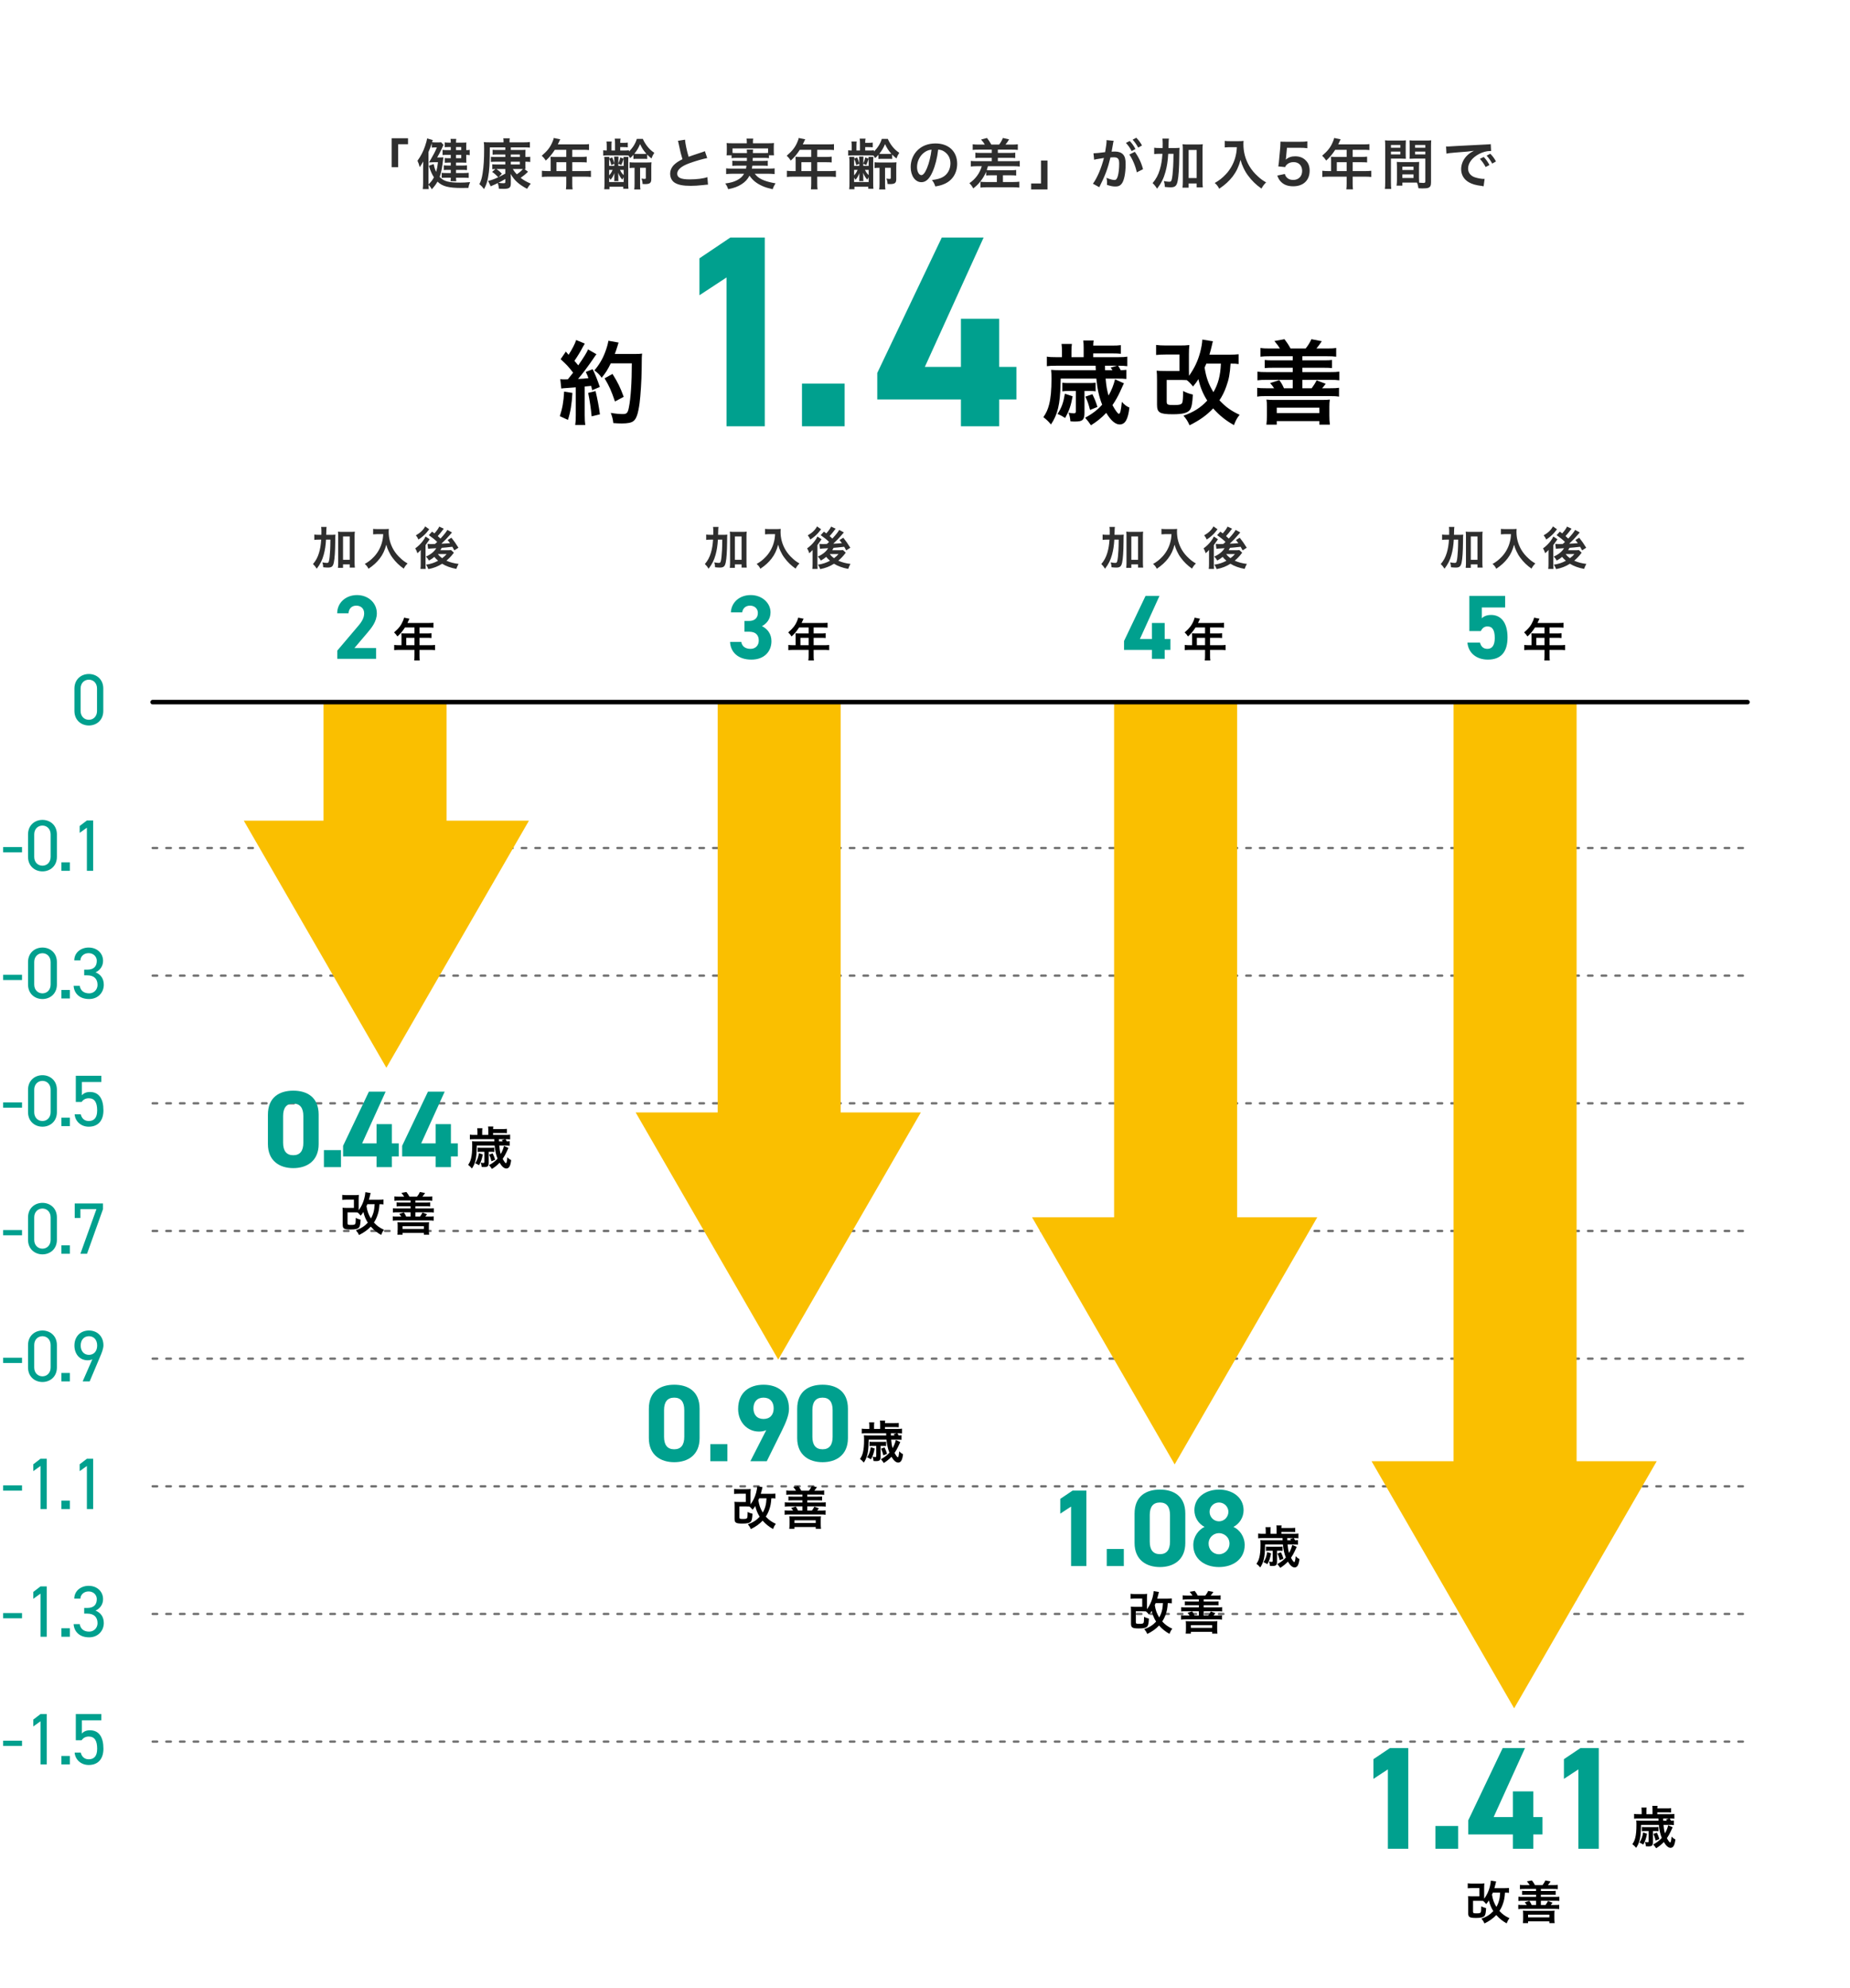 <svg width="812" height="872" viewBox="0 0 812 872" fill="none" xmlns="http://www.w3.org/2000/svg">
<path d="M174.768 73.344H171.912V60.648H179.088V63.264H174.768V73.344ZM191.88 69.072H192.888C193.752 69.072 194.232 69.048 194.616 69C194.544 69.456 194.52 69.576 194.472 70.032C194.04 73.848 193.68 75.552 192.96 77.616C194.832 79.56 196.848 80.112 202.056 80.112C203.448 80.112 204.312 80.064 206.328 79.896C205.872 80.976 205.728 81.48 205.608 82.416C204.168 82.464 203.568 82.464 202.752 82.464C196.872 82.464 194.184 81.768 192.024 79.68C191.328 80.88 190.896 81.48 189.528 83.04C189.096 82.2 188.688 81.648 188.064 81.072C188.088 81.96 188.112 82.056 188.184 82.944H185.568C185.664 82.008 185.712 81.264 185.712 80.064V73.752C185.712 72.528 185.736 71.88 185.784 70.824C185.064 72.048 184.704 72.648 184.224 73.32C183.96 72.288 183.672 71.424 183.24 70.512C184.728 68.448 185.76 66.456 186.552 64.128C187.032 62.688 187.344 61.584 187.488 60.72L189.96 61.44C189.792 61.872 189.72 62.088 189.624 62.4C189.984 62.448 190.464 62.472 191.016 62.472H192.216C192.984 62.472 193.272 62.448 193.632 62.4L194.64 63.552C194.52 63.792 194.52 63.792 193.8 65.424C193.248 66.648 192.6 67.872 191.88 69.072ZM188.064 66.696V80.064C188.064 80.328 188.064 80.376 188.064 80.88C189.144 79.872 189.768 79.08 190.464 77.784C189.576 76.416 189.144 75.456 188.208 72.72L190.368 71.976C190.584 73.272 190.896 74.304 191.448 75.408C191.832 74.04 192 73.104 192.24 71.16H190.368C189.816 71.16 189.36 71.184 188.664 71.232L188.256 71.256L189 70.056C190.488 67.512 190.92 66.648 191.76 64.68H190.704C190.2 64.68 189.864 64.704 189.504 64.776V62.808C189.048 64.32 188.712 65.232 188.064 66.696ZM197.856 65.856V64.512H196.992C196.128 64.512 195.84 64.512 195.216 64.584V62.448C195.744 62.544 196.176 62.568 196.992 62.568H197.856C197.856 61.8 197.832 61.464 197.736 60.936H200.256C200.184 61.44 200.16 61.752 200.16 62.568H202.92C203.832 62.568 204.312 62.544 204.696 62.496C204.648 62.976 204.648 63.288 204.648 64.104V65.856C205.344 65.856 205.704 65.832 206.16 65.736V68.064C205.488 67.968 205.248 67.944 204.648 67.944V69.864C204.648 70.536 204.672 70.92 204.696 71.376C204.192 71.352 203.616 71.328 202.848 71.328H200.16V72.624H202.824C203.808 72.624 204.36 72.6 204.96 72.528V74.616C204.288 74.544 203.64 74.52 202.8 74.52H200.16V75.912H203.424C204.36 75.912 205.104 75.864 205.728 75.792V78.048C204.96 77.976 204.288 77.952 203.424 77.952H200.16C200.16 78.552 200.184 78.912 200.28 79.488H197.736C197.832 78.96 197.856 78.672 197.856 77.952H196.056C195.072 77.952 194.592 77.976 193.872 78.048V75.816C194.52 75.888 195.192 75.912 196.056 75.912H197.856V74.52H196.776C195.984 74.52 195.312 74.544 194.784 74.616V72.528C195.312 72.6 195.888 72.624 196.776 72.624H197.856V71.328H196.872C196.176 71.328 195.768 71.352 195.24 71.4V69.312C195.792 69.384 196.2 69.408 196.92 69.408H197.856V67.944H195.84C195.168 67.944 194.688 67.968 194.256 68.04V65.736C194.856 65.832 195.384 65.856 196.536 65.856H197.856ZM200.16 65.856H202.44V64.512H200.16V65.856ZM200.16 67.944V69.408H202.44V67.944H200.16ZM221.784 68.856V67.776H217.968C217.368 67.776 216.744 67.8 216.216 67.872V65.688C216.672 65.76 217.104 65.784 217.944 65.784H221.784V64.656H214.992C214.968 71.928 214.824 74.664 214.224 77.808C213.816 80.016 213.336 81.36 212.448 82.944C211.608 81.864 211.344 81.576 210.408 80.784C211.152 79.368 211.512 78.12 211.848 75.912C212.304 72.84 212.496 69.936 212.496 65.352C212.496 63.696 212.472 63.144 212.352 62.328C213.12 62.424 213.888 62.448 215.424 62.448H221.016V62.064C221.016 61.44 220.992 61.104 220.896 60.672H223.752C223.656 61.08 223.632 61.416 223.632 62.112V62.448H229.776C230.904 62.448 231.864 62.4 232.584 62.304V64.752C231.864 64.68 231.312 64.656 230.472 64.656H224.208V65.784H228.672C229.608 65.784 230.064 65.76 230.664 65.712C230.592 66.24 230.592 66.672 230.592 67.488V68.856H231.048C231.888 68.856 232.272 68.832 232.728 68.76V71.064C232.152 70.968 231.72 70.944 231.024 70.944H230.592V72.48C230.592 73.464 230.592 73.704 230.664 74.184C230.424 74.184 230.352 74.184 230.16 74.16L231.768 75.336C230.664 76.416 229.752 77.16 228.504 78C229.824 79.032 230.904 79.656 232.968 80.568C232.368 81.24 232.032 81.72 231.336 82.824C227.712 80.904 225.72 79.08 224.136 76.296C224.16 76.68 224.16 76.68 224.184 77.328C224.184 77.448 224.208 77.856 224.208 78.12V80.496C224.208 82.32 223.512 82.848 221.16 82.848C220.68 82.848 220.416 82.848 219 82.8C218.88 81.792 218.736 81.096 218.496 80.304C217.224 80.928 217.224 80.928 216.144 81.384C215.88 81.48 215.616 81.624 215.376 81.744L214.248 79.368C215.472 79.104 217.032 78.552 218.688 77.76C217.584 76.584 216.912 76.008 216 75.408L217.488 74.136C216.744 74.16 216.48 74.184 216.072 74.232V72.048C216.528 72.12 217.056 72.144 217.824 72.144H221.784V70.944H217.248C216.528 70.944 216.168 70.968 215.472 71.04V68.76C215.952 68.832 216.24 68.856 217.2 68.856H221.784ZM221.784 74.136H217.848C218.712 74.688 219.456 75.312 220.272 76.2L218.832 77.712C219.624 77.328 219.624 77.328 221.784 76.176V74.136ZM229.032 74.136H225.072C225.672 75.12 226.032 75.624 226.824 76.464C228.144 75.576 228.744 75.048 229.512 74.136C229.32 74.136 229.248 74.136 229.032 74.136ZM224.208 68.856H228.168V67.776H224.208V68.856ZM224.208 70.944V72.144H228.168V70.944H224.208ZM221.784 79.8V78.528C220.536 79.272 219.888 79.632 218.76 80.184C219.336 80.304 220.224 80.376 220.872 80.376C221.664 80.376 221.784 80.304 221.784 79.8ZM241.704 75.048V70.152C241.704 69.624 241.68 69.264 241.632 68.76C242.136 68.808 242.664 68.832 243.312 68.832H248.544V65.712H243.528C242.28 67.656 241.104 69.048 239.568 70.44C238.872 69.408 238.608 69.096 237.792 68.304C240.24 66.216 241.488 64.632 242.472 62.28C242.808 61.512 242.976 61.008 243.048 60.528L245.904 61.104C245.76 61.392 245.712 61.464 245.544 61.824C245.52 61.896 245.28 62.4 244.848 63.336H256.08C257.208 63.336 257.808 63.312 258.528 63.216V65.832C257.784 65.736 257.16 65.712 256.08 65.712H251.184V68.832H255.048C256.152 68.832 256.8 68.808 257.52 68.712V71.256C256.8 71.184 256.152 71.16 255.12 71.16H251.184V75.048H256.752C257.856 75.048 258.624 75 259.368 74.904V77.64C258.624 77.544 257.784 77.496 256.752 77.496H251.184V80.496C251.184 81.72 251.208 82.368 251.328 83.064H248.4C248.496 82.368 248.544 81.72 248.544 80.448V77.496H240.48C239.424 77.496 238.656 77.544 237.864 77.64V74.904C238.632 75 239.4 75.048 240.48 75.048H241.704ZM244.224 75.048H248.544V71.16H244.224V75.048ZM272.232 69.072L273.72 69.6C273.696 69.24 273.696 69.12 273.648 68.808H275.832C275.76 69.432 275.736 70.104 275.736 71.064V80.184C275.736 81.576 275.76 82.056 275.832 82.8H273.576V81.912H267.504V83.016H265.2C265.296 82.248 265.32 81.6 265.32 80.28V71.232C265.32 70.128 265.296 69.456 265.2 68.808H267.48C267.432 69.168 267.408 69.264 267.408 69.624L268.68 69.024C269.16 70.032 269.376 70.68 269.64 71.664V70.68C269.64 69.864 269.616 69.192 269.544 68.688H271.464C271.416 69.216 271.392 69.864 271.392 70.68V71.736C271.848 70.752 272.064 70.08 272.232 69.072ZM267.36 70.92V72.768C267.528 72.768 267.624 72.768 267.744 72.768H269.64V71.784L268.344 72.456C268.008 71.112 267.816 70.536 267.384 69.696C267.36 70.224 267.36 70.512 267.36 70.92ZM267.36 74.52V76.92C267.984 76.272 268.392 75.648 268.896 74.52H267.744C267.6 74.52 267.528 74.52 267.36 74.52ZM267.36 77.976V79.848H273.744V77.736C273.648 77.904 273.576 78.024 273.528 78.12C273.312 78.48 273.288 78.528 273.144 78.816C272.28 77.832 271.992 77.328 271.32 75.768C271.344 76.2 271.344 76.224 271.368 76.704C271.392 76.752 271.392 76.8 271.392 77.592V78.384C271.392 78.888 271.392 79.08 271.464 79.44H269.568C269.64 79.056 269.64 78.864 269.64 78.36V77.616C269.64 77.16 269.64 77.16 269.664 76.992C269.664 76.8 269.664 76.656 269.664 76.512C269.688 76.344 269.688 76.2 269.712 75.912C269.088 77.4 268.752 77.976 267.936 78.912C267.72 78.456 267.648 78.312 267.36 77.976ZM273.744 76.8V74.52H272.112C272.736 75.72 273.048 76.152 273.744 76.8ZM273.744 72.768V70.896C273.744 70.416 273.744 70.128 273.72 69.648C273.48 70.512 273.048 71.64 272.664 72.432L271.392 71.784V72.768H273.744ZM272.232 66.024H274.008C275.04 66.024 275.424 66 276.048 65.904V66.48C277.728 64.848 278.928 62.952 279.504 60.936H282.168C282.648 62.088 283.32 63.192 284.208 64.32C285.12 65.448 285.96 66.216 287.184 67.032C286.56 68.016 286.368 68.4 285.936 69.528C284.976 68.712 284.616 68.4 284.064 67.8V69.744C283.56 69.672 283.344 69.672 282.144 69.672H280.032C278.976 69.672 278.568 69.696 278.04 69.744V67.896C277.512 68.52 277.248 68.76 276.576 69.36C276.288 68.832 276.168 68.664 275.832 68.208C275.544 68.184 274.536 68.16 273.936 68.16H267.312C266.136 68.16 265.632 68.184 264.768 68.256V65.904C265.296 65.976 265.56 66 266.304 66.024V64.176C266.304 63.192 266.28 62.784 266.184 62.088H268.488C268.416 62.688 268.392 62.976 268.392 64.176V66.024H269.952V63.216C269.952 62.016 269.928 61.536 269.808 60.816H272.376C272.256 61.464 272.232 61.848 272.232 62.664H273.648C274.488 62.664 274.896 62.64 275.544 62.544V64.632C275.016 64.56 274.536 64.536 273.624 64.536H272.232V66.024ZM280.056 67.512H282.12C282.96 67.512 283.272 67.512 283.728 67.464C282.432 66.024 281.808 65.064 280.944 63.216C280.2 64.968 279.552 66.048 278.4 67.464C278.808 67.512 279.168 67.512 280.056 67.512ZM278.52 73.608H278.352C277.44 73.608 276.984 73.632 276.336 73.728V71.16C276.96 71.256 277.416 71.28 278.64 71.28H283.704C284.76 71.28 285.48 71.256 285.96 71.184C285.888 71.76 285.864 72.432 285.864 73.512V78.552C285.864 80.28 285.24 80.76 283.056 80.76C282.696 80.76 282.552 80.76 282.048 80.712C282 79.728 281.88 79.152 281.544 78.336C282.384 78.456 282.528 78.48 282.984 78.48C283.344 78.48 283.464 78.36 283.464 78.024V73.608H280.944V80.448C280.944 81.816 280.968 82.416 281.088 83.112H278.376C278.496 82.416 278.52 81.84 278.52 80.448V73.608ZM297.552 61.776L300.672 61.272C300.768 62.88 301.488 66.336 302.256 68.784C303.816 68.208 303.816 68.208 308.472 66.672C308.904 66.528 309.024 66.48 309.384 66.312L310.416 69.336C308.328 69.744 305.184 70.656 302.496 71.64C298.992 72.936 297.24 74.472 297.24 76.2C297.24 77.952 298.872 78.696 302.736 78.696C305.736 78.696 308.688 78.336 310.488 77.712L310.752 81C310.224 81 310.104 81.024 308.808 81.168C306.216 81.432 304.872 81.528 303.192 81.528C299.856 81.528 297.768 81.12 296.232 80.208C294.912 79.416 294.144 77.928 294.144 76.2C294.144 74.592 294.912 73.056 296.28 71.904C297.216 71.112 297.984 70.632 299.544 69.84C298.944 67.896 298.536 66.288 297.936 63.336C297.696 62.184 297.672 62.136 297.552 61.776ZM327.84 69.264H323.352C322.248 69.264 321.648 69.288 321.096 69.384V68.112H318.888C318.984 67.56 319.008 67.128 319.008 66.336V64.56C319.008 63.912 318.984 63.384 318.912 62.76C319.68 62.832 320.352 62.856 321.552 62.856H327.792V62.304C327.792 61.704 327.744 61.32 327.648 60.792H330.6C330.504 61.272 330.48 61.704 330.48 62.304V62.856H337.056C338.28 62.856 338.904 62.832 339.72 62.76C339.648 63.36 339.624 63.864 339.624 64.512V66.336C339.624 67.032 339.648 67.56 339.72 68.112H337.512V69.384C336.912 69.288 336.36 69.264 335.232 69.264H330.408C330.384 70.032 330.384 70.032 330.36 70.584H334.848C336.024 70.584 336.408 70.56 336.984 70.488V72.768C336.36 72.696 335.976 72.672 334.848 72.672H330.216C330.144 73.272 330.12 73.464 330.024 73.968H337.512C338.712 73.968 339.312 73.944 339.984 73.848V76.368C339.12 76.272 338.448 76.224 337.392 76.224H331.272C332.136 77.256 332.592 77.664 333.504 78.24C334.56 78.888 336.048 79.464 337.728 79.872C338.328 80.04 339.072 80.184 340.392 80.424C339.84 81.264 339.456 82.008 339.144 83.016C336.912 82.488 335.928 82.176 334.656 81.624C332.088 80.472 330.456 79.176 328.968 77.064C328.104 78.696 327.072 79.8 325.464 80.832C323.784 81.888 322.272 82.464 319.608 82.992C319.176 81.768 319.032 81.504 318.336 80.496C320.856 80.136 322.104 79.776 323.544 79.032C324.936 78.312 325.872 77.448 326.592 76.224H321.288C320.352 76.224 319.584 76.272 318.72 76.368V73.848C319.368 73.944 319.944 73.968 321.144 73.968H327.432C327.528 73.512 327.576 73.248 327.648 72.672H323.592C322.44 72.672 322.056 72.696 321.432 72.768V70.488C322.008 70.56 322.416 70.584 323.592 70.584H327.816C327.84 69.912 327.84 69.912 327.84 69.264ZM323.352 67.152H327.864C327.84 66.384 327.84 66.072 327.768 65.616H330.552C330.48 65.904 330.48 66.192 330.456 67.152H335.232C336.144 67.152 336.528 67.128 337.128 67.08V65.112H321.504V67.08C321.936 67.128 322.464 67.152 323.352 67.152ZM349.224 75.048V70.152C349.224 69.624 349.2 69.264 349.152 68.76C349.656 68.808 350.184 68.832 350.832 68.832H356.064V65.712H351.048C349.8 67.656 348.624 69.048 347.088 70.44C346.392 69.408 346.128 69.096 345.312 68.304C347.76 66.216 349.008 64.632 349.992 62.28C350.328 61.512 350.496 61.008 350.568 60.528L353.424 61.104C353.28 61.392 353.232 61.464 353.064 61.824C353.04 61.896 352.8 62.4 352.368 63.336H363.6C364.728 63.336 365.328 63.312 366.048 63.216V65.832C365.304 65.736 364.68 65.712 363.6 65.712H358.704V68.832H362.568C363.672 68.832 364.32 68.808 365.04 68.712V71.256C364.32 71.184 363.672 71.16 362.64 71.16H358.704V75.048H364.272C365.376 75.048 366.144 75 366.888 74.904V77.64C366.144 77.544 365.304 77.496 364.272 77.496H358.704V80.496C358.704 81.72 358.728 82.368 358.848 83.064H355.92C356.016 82.368 356.064 81.72 356.064 80.448V77.496H348C346.944 77.496 346.176 77.544 345.384 77.64V74.904C346.152 75 346.92 75.048 348 75.048H349.224ZM351.744 75.048H356.064V71.16H351.744V75.048ZM379.752 69.072L381.24 69.6C381.216 69.24 381.216 69.12 381.168 68.808H383.352C383.28 69.432 383.256 70.104 383.256 71.064V80.184C383.256 81.576 383.28 82.056 383.352 82.8H381.096V81.912H375.024V83.016H372.72C372.816 82.248 372.84 81.6 372.84 80.28V71.232C372.84 70.128 372.816 69.456 372.72 68.808H375C374.952 69.168 374.928 69.264 374.928 69.624L376.2 69.024C376.68 70.032 376.896 70.68 377.16 71.664V70.68C377.16 69.864 377.136 69.192 377.064 68.688H378.984C378.936 69.216 378.912 69.864 378.912 70.68V71.736C379.368 70.752 379.584 70.08 379.752 69.072ZM374.88 70.92V72.768C375.048 72.768 375.144 72.768 375.264 72.768H377.16V71.784L375.864 72.456C375.528 71.112 375.336 70.536 374.904 69.696C374.88 70.224 374.88 70.512 374.88 70.92ZM374.88 74.52V76.92C375.504 76.272 375.912 75.648 376.416 74.52H375.264C375.12 74.52 375.048 74.52 374.88 74.52ZM374.88 77.976V79.848H381.264V77.736C381.168 77.904 381.096 78.024 381.048 78.12C380.832 78.48 380.808 78.528 380.664 78.816C379.8 77.832 379.512 77.328 378.84 75.768C378.864 76.2 378.864 76.224 378.888 76.704C378.912 76.752 378.912 76.8 378.912 77.592V78.384C378.912 78.888 378.912 79.08 378.984 79.44H377.088C377.16 79.056 377.16 78.864 377.16 78.36V77.616C377.16 77.16 377.16 77.16 377.184 76.992C377.184 76.8 377.184 76.656 377.184 76.512C377.208 76.344 377.208 76.2 377.232 75.912C376.608 77.4 376.272 77.976 375.456 78.912C375.24 78.456 375.168 78.312 374.88 77.976ZM381.264 76.8V74.52H379.632C380.256 75.72 380.568 76.152 381.264 76.8ZM381.264 72.768V70.896C381.264 70.416 381.264 70.128 381.24 69.648C381 70.512 380.568 71.64 380.184 72.432L378.912 71.784V72.768H381.264ZM379.752 66.024H381.528C382.56 66.024 382.944 66 383.568 65.904V66.48C385.248 64.848 386.448 62.952 387.024 60.936H389.688C390.168 62.088 390.84 63.192 391.728 64.32C392.64 65.448 393.48 66.216 394.704 67.032C394.08 68.016 393.888 68.4 393.456 69.528C392.496 68.712 392.136 68.4 391.584 67.8V69.744C391.08 69.672 390.864 69.672 389.664 69.672H387.552C386.496 69.672 386.088 69.696 385.56 69.744V67.896C385.032 68.52 384.768 68.76 384.096 69.36C383.808 68.832 383.688 68.664 383.352 68.208C383.064 68.184 382.056 68.16 381.456 68.16H374.832C373.656 68.16 373.152 68.184 372.288 68.256V65.904C372.816 65.976 373.08 66 373.824 66.024V64.176C373.824 63.192 373.8 62.784 373.704 62.088H376.008C375.936 62.688 375.912 62.976 375.912 64.176V66.024H377.472V63.216C377.472 62.016 377.448 61.536 377.328 60.816H379.896C379.776 61.464 379.752 61.848 379.752 62.664H381.168C382.008 62.664 382.416 62.64 383.064 62.544V64.632C382.536 64.56 382.056 64.536 381.144 64.536H379.752V66.024ZM387.576 67.512H389.64C390.48 67.512 390.792 67.512 391.248 67.464C389.952 66.024 389.328 65.064 388.464 63.216C387.72 64.968 387.072 66.048 385.92 67.464C386.328 67.512 386.688 67.512 387.576 67.512ZM386.04 73.608H385.872C384.96 73.608 384.504 73.632 383.856 73.728V71.16C384.48 71.256 384.936 71.28 386.16 71.28H391.224C392.28 71.28 393 71.256 393.48 71.184C393.408 71.76 393.384 72.432 393.384 73.512V78.552C393.384 80.28 392.76 80.76 390.576 80.76C390.216 80.76 390.072 80.76 389.568 80.712C389.52 79.728 389.4 79.152 389.064 78.336C389.904 78.456 390.048 78.48 390.504 78.48C390.864 78.48 390.984 78.36 390.984 78.024V73.608H388.464V80.448C388.464 81.816 388.488 82.416 388.608 83.112H385.896C386.016 82.416 386.04 81.84 386.04 80.448V73.608ZM411.792 65.616C411.336 69.384 410.496 72.696 409.296 75.408C407.928 78.504 406.392 79.92 404.424 79.92C401.688 79.92 399.72 77.136 399.72 73.272C399.72 70.632 400.656 68.16 402.36 66.288C404.376 64.08 407.208 62.928 410.616 62.928C416.376 62.928 420.12 66.432 420.12 71.832C420.12 75.984 417.96 79.296 414.288 80.784C413.136 81.264 412.2 81.504 410.52 81.792C410.112 80.52 409.824 79.992 409.056 78.984C411.264 78.696 412.704 78.312 413.832 77.664C415.92 76.512 417.168 74.232 417.168 71.664C417.168 69.36 416.136 67.488 414.216 66.336C413.472 65.904 412.848 65.712 411.792 65.616ZM408.864 65.64C407.616 65.784 406.752 66.12 405.768 66.816C403.752 68.256 402.504 70.728 402.504 73.296C402.504 75.264 403.344 76.824 404.4 76.824C405.192 76.824 406.008 75.816 406.872 73.752C407.784 71.592 408.576 68.352 408.864 65.64ZM435.312 65.64H429.528C428.4 65.64 427.68 65.664 426.936 65.76V63.288C427.656 63.384 428.424 63.432 429.528 63.432H432.264C431.808 62.616 431.328 61.992 430.608 61.224L433.224 60.528C433.848 61.32 434.592 62.472 435.12 63.432H438.528C439.272 62.448 439.632 61.824 440.184 60.528L442.92 61.128C442.32 62.136 441.864 62.784 441.312 63.432H444.168C445.296 63.432 446.016 63.384 446.736 63.288V65.76C445.968 65.664 445.296 65.64 444.168 65.64H437.976V67.08H443.472C444.432 67.08 444.96 67.056 445.608 66.96V69.336C444.96 69.264 444.408 69.24 443.472 69.24H437.976V70.704H445.008C446.376 70.704 446.976 70.68 447.576 70.584V73.056C446.928 72.96 446.184 72.912 445.008 72.912H433.632C433.344 73.872 433.296 74.04 433.104 74.616C433.68 74.688 433.992 74.688 434.784 74.688H443.688C444.816 74.688 445.344 74.664 446.016 74.568V77.016C445.368 76.92 444.624 76.896 443.712 76.896H440.208V79.848H444.768C445.872 79.848 446.664 79.8 447.408 79.704V82.296C446.592 82.2 445.8 82.152 444.648 82.152H433.104C431.952 82.152 431.136 82.2 430.344 82.296V79.704C431.088 79.824 431.52 79.848 432.552 79.848H437.544V76.896H434.76C433.992 76.896 433.368 76.92 432.84 76.992V75.336C432.264 76.752 431.496 78.048 430.488 79.368C429.456 80.712 428.592 81.552 427.176 82.656C426.672 81.696 426.312 81.216 425.496 80.352C428.16 78.552 430.032 75.984 430.92 72.912H428.688C427.656 72.912 426.936 72.96 426.096 73.056V70.584C426.792 70.68 427.344 70.704 428.688 70.704H435.312V69.24H430.272C429.312 69.24 428.76 69.264 428.112 69.336V66.96C428.76 67.056 429.264 67.08 430.272 67.08H435.312V65.64ZM456.912 70.416H459.768V83.112H452.592V80.496H456.912V70.416ZM495.672 67.8L498.096 66.6C499.752 68.88 501 71.472 501.696 74.232L498.96 75.6C498.48 73.08 496.992 69.552 495.672 67.8ZM488.616 62.52L488.568 62.832C488.448 63.528 488.28 64.512 488.04 65.808C487.968 66.216 487.968 66.216 487.896 66.528C488.616 66.504 488.952 66.48 489.384 66.48C490.968 66.48 492.144 66.912 492.936 67.752C493.752 68.664 494.064 69.816 494.064 72C494.064 76.128 493.368 79.416 492.216 80.736C491.544 81.528 490.824 81.816 489.552 81.816C488.448 81.816 487.464 81.624 485.856 81.096C485.88 80.64 485.904 80.28 485.904 80.04C485.904 79.416 485.856 78.936 485.664 78C486.96 78.576 488.328 78.96 489.168 78.96C489.864 78.96 490.248 78.504 490.608 77.328C490.992 76.08 491.232 73.896 491.232 71.856C491.232 69.648 490.68 69 488.832 69C488.328 69 487.944 69.024 487.392 69.072C486.216 73.992 485.136 76.896 482.496 82.128L479.712 80.592C481.56 78.072 483.408 73.752 484.536 69.288C484.176 69.336 484.176 69.336 483.408 69.48L481.224 69.84C480.84 69.912 480.576 69.984 480.24 70.08L479.952 67.248C481.032 67.224 482.28 67.104 485.064 66.744C485.52 64.08 485.688 62.712 485.688 61.896C485.688 61.8 485.688 61.656 485.688 61.464L488.808 61.776C488.736 61.968 488.664 62.28 488.616 62.52ZM494.184 62.688L495.864 61.848C496.92 62.976 497.568 63.888 498.384 65.376L496.704 66.264C495.912 64.8 495.24 63.84 494.184 62.688ZM501.24 63.816L499.584 64.752C498.864 63.432 498.072 62.304 497.136 61.272L498.744 60.432C499.824 61.536 500.496 62.448 501.24 63.816ZM512.856 64.944H515.04C516.288 64.944 516.984 64.92 517.728 64.848C517.632 65.688 517.632 65.736 517.608 68.76C517.56 73.776 517.32 77.4 516.888 79.44C516.456 81.552 515.76 82.176 513.792 82.176C513.192 82.176 512.304 82.128 511.272 82.008C511.224 80.832 511.152 80.52 510.84 79.44C511.752 79.608 512.64 79.728 513.192 79.728C513.864 79.728 514.08 79.56 514.296 78.768C514.56 77.856 514.776 75.744 514.92 73.08C515.016 70.968 515.016 70.968 515.064 67.464H512.76C512.568 70.704 512.208 72.984 511.536 75.432C510.768 78.24 509.712 80.352 507.864 82.776C507.216 81.72 506.688 81.072 505.896 80.328C507.408 78.552 508.368 76.776 509.088 74.352C509.688 72.312 510.024 70.344 510.216 67.464H509.016C507.984 67.464 507.288 67.512 506.592 67.608V64.8C507.24 64.896 507.984 64.944 509.232 64.944H510.312C510.336 64.248 510.336 64.2 510.336 62.928C510.336 61.968 510.288 61.392 510.192 60.792H513.072C512.976 61.296 512.952 61.584 512.928 62.376C512.928 62.832 512.928 62.832 512.856 64.944ZM521.712 80.496V82.32H519.024C519.12 81.576 519.168 80.64 519.168 79.56V65.784C519.168 64.68 519.144 64.056 519.048 63.264C519.744 63.36 520.296 63.384 521.208 63.384H525.768C526.728 63.384 527.256 63.36 527.928 63.264C527.832 64.056 527.808 64.68 527.808 65.784V79.536C527.808 80.688 527.856 81.432 527.952 82.2H525.24V80.496H521.712ZM521.712 65.784V78.096H525.24V65.784H521.712ZM542.88 64.56H539.88C539.232 64.56 538.512 64.608 537.576 64.68V61.8C538.272 61.896 538.776 61.92 539.832 61.92H543.648C544.632 61.92 545.28 61.896 545.832 61.8C545.76 62.496 545.76 62.712 545.76 63.312C545.76 66.72 546.624 69.888 548.328 72.816C549.336 74.496 550.512 75.936 552.168 77.424C553.392 78.552 554.088 79.056 555.72 80.016C554.808 80.904 554.352 81.528 553.68 82.728C551.28 81.048 549.48 79.296 547.848 77.088C546.96 75.912 546.432 75 545.736 73.536C545.112 72.216 544.896 71.616 544.512 70.128C543.648 73.2 542.688 75.24 541.08 77.376C539.544 79.368 537.744 81.048 535.128 82.8C534.624 81.744 534.072 81.024 533.16 80.28C535.2 79.104 536.376 78.192 537.984 76.512C539.856 74.568 541.32 72 542.088 69.408C542.568 67.752 542.784 66.504 542.88 64.56ZM560.616 77.016L563.928 76.32C564.144 77.016 564.312 77.328 564.648 77.712C565.32 78.528 566.328 78.936 567.6 78.936C569.976 78.936 571.536 77.352 571.536 74.976C571.536 72.624 570.048 71.112 567.768 71.112C566.592 71.112 565.536 71.496 564.792 72.216C564.456 72.552 564.288 72.768 564.072 73.296L561.072 73.008C561.312 71.304 561.336 71.184 561.384 70.512L561.936 64.56C561.96 64.128 562.008 63.312 562.032 62.112C562.752 62.16 563.304 62.184 564.576 62.184H570.48C572.136 62.184 572.736 62.16 573.816 61.992V65.016C572.76 64.872 571.824 64.824 570.504 64.824H564.864L564.48 69.024C564.456 69.216 564.408 69.552 564.336 70.032C565.512 69.024 566.784 68.568 568.44 68.568C570.384 68.568 571.944 69.144 573.12 70.368C574.296 71.52 574.824 72.96 574.824 74.88C574.824 79.104 572.064 81.72 567.6 81.72C565.224 81.72 563.448 81.048 562.128 79.632C561.48 78.936 561.144 78.36 560.616 77.016ZM584.23 75.048V70.152C584.23 69.624 584.206 69.264 584.158 68.76C584.662 68.808 585.19 68.832 585.838 68.832H591.07V65.712H586.054C584.806 67.656 583.63 69.048 582.094 70.44C581.398 69.408 581.134 69.096 580.318 68.304C582.766 66.216 584.014 64.632 584.998 62.28C585.334 61.512 585.502 61.008 585.574 60.528L588.43 61.104C588.286 61.392 588.238 61.464 588.07 61.824C588.046 61.896 587.806 62.4 587.374 63.336H598.606C599.734 63.336 600.334 63.312 601.054 63.216V65.832C600.31 65.736 599.686 65.712 598.606 65.712H593.71V68.832H597.574C598.678 68.832 599.326 68.808 600.046 68.712V71.256C599.326 71.184 598.678 71.16 597.646 71.16H593.71V75.048H599.278C600.382 75.048 601.15 75 601.894 74.904V77.64C601.15 77.544 600.31 77.496 599.278 77.496H593.71V80.496C593.71 81.72 593.734 82.368 593.854 83.064H590.926C591.022 82.368 591.07 81.72 591.07 80.448V77.496H583.006C581.95 77.496 581.182 77.544 580.39 77.64V74.904C581.158 75 581.926 75.048 583.006 75.048H584.23ZM586.75 75.048H591.07V71.16H586.75V75.048ZM622.822 73.176V78.048C622.822 78.96 622.846 79.512 622.894 80.136C623.422 80.184 624.286 80.256 624.718 80.256C625.39 80.256 625.606 80.088 625.606 79.608V69.576H620.878C620.038 69.576 619.27 69.6 618.67 69.648C618.718 68.952 618.742 68.496 618.742 67.464V63.792C618.742 62.976 618.718 62.304 618.67 61.56C619.318 61.632 619.894 61.656 621.118 61.656H625.726C626.926 61.656 627.526 61.632 628.198 61.56C628.126 62.424 628.102 63.024 628.102 64.224V79.944C628.102 81.384 627.814 82.008 626.95 82.368C626.446 82.584 625.726 82.656 624.238 82.656C623.902 82.656 623.806 82.656 622.582 82.584C622.438 81.504 622.318 81.072 621.958 80.112C621.262 80.088 620.806 80.088 620.614 80.088H615.526V81.432H612.982C613.078 80.856 613.15 79.896 613.15 79.032V73.176C613.15 72.336 613.126 71.664 613.078 71.016C613.774 71.088 614.326 71.112 615.31 71.112H620.662C621.67 71.112 622.198 71.088 622.894 71.016C622.846 71.64 622.822 72.24 622.822 73.176ZM621.118 63.6V64.8H625.606V63.6H621.118ZM621.118 66.504V67.728H625.606V66.504H621.118ZM615.526 73.128V74.568H620.422V73.128H615.526ZM615.526 76.512V78.072H620.422V76.512H615.526ZM610.51 69.576V79.944C610.51 81.384 610.558 82.248 610.654 82.896H607.846C607.942 82.176 607.99 81.408 607.99 79.92V64.248C607.99 63 607.966 62.328 607.894 61.56C608.566 61.632 609.19 61.656 610.366 61.656H614.614C615.862 61.656 616.414 61.632 617.062 61.56C617.014 62.328 616.99 62.856 616.99 63.792V67.464C616.99 68.568 617.014 69.12 617.062 69.648C616.438 69.6 615.694 69.576 614.854 69.576H610.51ZM610.51 63.6V64.8H614.638V63.6H610.51ZM610.51 66.504V67.728H614.638V66.504H610.51ZM634.87 67.392L634.702 64.248C635.23 64.272 635.494 64.272 635.614 64.272C636.046 64.272 636.046 64.272 639.574 64.032C641.326 63.936 645.43 63.72 651.838 63.408C653.806 63.312 653.926 63.312 654.31 63.216L654.478 66.264C654.214 66.24 654.214 66.24 653.974 66.24C652.534 66.24 650.758 66.72 649.222 67.536C646.174 69.12 644.374 71.52 644.374 73.944C644.374 75.816 645.55 77.256 647.566 77.856C648.742 78.216 650.278 78.48 651.142 78.48C651.166 78.48 651.382 78.48 651.622 78.456L651.19 81.72C650.878 81.648 650.83 81.648 650.374 81.576C647.734 81.24 646.222 80.808 644.758 79.992C642.55 78.744 641.326 76.704 641.326 74.208C641.326 72.168 642.142 70.152 643.606 68.568C644.518 67.584 645.382 66.936 646.942 66.144C644.998 66.432 643.51 66.576 638.854 66.912C636.718 67.08 635.614 67.224 634.87 67.392ZM649.558 69.696L651.238 68.856C652.294 69.984 652.942 70.896 653.758 72.384L652.078 73.272C651.286 71.808 650.614 70.848 649.558 69.696ZM656.614 70.824L654.958 71.76C654.238 70.44 653.446 69.312 652.51 68.28L654.118 67.44C655.198 68.544 655.87 69.456 656.614 70.824Z" fill="#2E2E2E"/>
<path d="M246.36 170.44L245.92 166.32C246.52 166.4 246.84 166.44 247.64 166.44C247.92 166.44 248.32 166.44 249.24 166.4C250.6 164.72 250.76 164.52 251.56 163.48C249.4 160.72 249 160.28 246.08 157.56L248.36 154.24C248.92 154.92 249.16 155.16 249.56 155.64C251.08 153.32 252.48 150.6 252.88 149.16L256.68 150.72C256.44 151.08 256.28 151.36 255.84 152.16C254.92 154 253.12 156.92 252.12 158.28C252.8 159.08 253.24 159.56 253.8 160.28C256.4 156.52 257.56 154.6 258.12 153.28L261.8 155.4C261.4 155.84 261.16 156.24 260.48 157.24C258.24 160.56 255.44 164.28 253.72 166.24C256.08 166.12 256.24 166.12 258.28 165.88C257.92 164.88 257.76 164.48 257.12 163.16L260.12 161.96C261.16 164 262.24 166.68 263.28 169.76L259.92 171.16C259.72 170.24 259.64 169.92 259.48 169.28C258.28 169.4 257.36 169.52 256.64 169.56V182.16C256.64 184.16 256.72 185.24 256.88 186.44H252.48C252.64 185.24 252.72 184.16 252.72 182.16V169.92C251 170.04 249.76 170.12 248.96 170.2C247.24 170.32 247.12 170.32 246.36 170.44ZM277.32 159.4H268.08C266.64 162.28 265.96 163.4 264.08 165.72C263.28 164.48 262.36 163.56 260.88 162.48C262.88 160.2 264.56 157.36 265.6 154.52C266.36 152.52 266.84 150.8 267.04 149.48L271.52 150.28C271.32 150.8 271.32 150.8 271 151.92C270.48 153.56 270.32 154.04 269.84 155.28H278.56C280.24 155.28 280.96 155.24 281.84 155.12C281.68 156.4 281.68 156.4 281.64 162.08C281.6 166.64 281.16 173.6 280.72 176.88C280.08 181.48 279.36 183.68 278.04 184.72C277.12 185.44 275.52 185.76 272.92 185.76C271.88 185.76 270.64 185.72 269.2 185.6C269 183.84 268.72 182.84 268.08 181.12C270.12 181.48 271.92 181.64 273.32 181.64C275.12 181.64 275.56 181.16 276.04 178.68C276.84 174.8 277.32 167.72 277.32 159.4ZM247.6 171.8L251.24 172.36C250.96 177.36 250.4 180.72 249.28 184.2L245.72 182.56C246.84 179.12 247.36 176.36 247.6 171.8ZM258.16 172.36L261.4 171.56C262.24 175.08 262.88 178.4 263.32 181.76L259.68 182.64C259.4 179.56 258.84 175.52 258.16 172.36ZM273.76 174.08L269.92 176.12C268.24 171.24 267.44 169.44 265.36 165.96L268.84 164.04C271.2 167.8 272.24 169.96 273.76 174.08Z" fill="black"/>
<path d="M335.68 104.2V187H318.88V121.72L307 129.52V113.32L320.56 104.2H335.68ZM370.725 168.28V187H352.005V168.28H370.725ZM413.369 104.2H431.729L405.929 160.96H421.769V139.84H438.569V160.96H446.129V175.24H438.569V187H421.769V175.24H385.049V163.6L413.369 104.2Z" fill="#00A08E"/>
<path d="M490.56 166.08H485.28C485.56 169.32 485.88 171.16 486.56 173.52C487.92 171.16 488.84 168.76 489.4 166.4L493.32 168.16C493.08 168.6 493.08 168.6 491.52 172.04C490.6 174 489.6 175.8 488.28 177.72C489.52 180 490.64 181.52 491.08 181.52C491.68 181.52 492 180.28 492.4 176.28C493.52 177.56 494.44 178.24 495.72 178.8C495.12 184 493.84 186.2 491.44 186.2C489.56 186.2 487.56 184.48 485.56 181.12C483.44 183.32 481.44 184.96 478.84 186.56C478 185.32 477.36 184.44 476.28 183.24C479.44 181.56 481.76 179.76 483.76 177.52C482.44 174.28 481.64 170.64 481.2 166.08H465.56L465.48 168.64C465.32 177.28 464.2 181.92 461.28 186.2C460.2 184.88 459.36 184.08 457.96 183C459.28 181.04 459.88 179.72 460.48 177.44C461.2 174.6 461.52 171.08 461.52 166.16C461.52 164.28 461.48 163.6 461.36 162.24C462.68 162.36 463.6 162.4 465.08 162.4H480.96L480.88 160.44H463.52C461.6 160.44 460.68 160.48 459.48 160.64V156.44C460.6 156.64 461.68 156.68 463.64 156.68H466.12V154C466.12 152.76 466.04 151.8 465.92 150.88H470.48C470.32 151.8 470.28 152.72 470.28 154.04V156.68H475.64V152.48C475.64 151.24 475.6 150.32 475.44 149.36H480.04C479.92 150.04 479.88 150.44 479.84 151.6H488.2C489.96 151.6 490.8 151.56 491.96 151.4V155.2C490.76 155.08 489.92 155.04 488.2 155.04H479.84V156.68H490.76C492.68 156.68 493.68 156.64 494.8 156.44V160.64C493.64 160.48 492.76 160.44 490.76 160.44C491.28 161.2 491.56 161.72 491.92 162.4C493.12 162.36 493.56 162.32 494.4 162.24V166.24C493.32 166.12 492.24 166.08 490.56 166.08ZM485.04 162.4H488.28C487.96 161.88 487.84 161.72 487.52 161.24L490.28 160.44H485L485.04 162.4ZM472.2 171.52H468.92C467.8 171.52 467.16 171.56 466.28 171.68V167.88C467 168 467.68 168.04 468.92 168.04H478.32C479.44 168.04 479.96 168 480.88 167.88V171.68C480.16 171.56 479.64 171.52 478.48 171.52H476V181.04C476 184.16 475.2 184.92 471.96 184.92C471.4 184.92 470.96 184.92 469.84 184.84C469.68 183.28 469.48 182.32 469 181.04C469.8 181.2 470.76 181.32 471.32 181.32C471.96 181.32 472.2 181.12 472.2 180.48V171.52ZM467.4 172.72L470.8 173.84C470 178.12 469.24 180.28 467.52 183.36C466.36 182.6 465.64 182.2 464.16 181.6C466 178.76 466.72 176.72 467.4 172.72ZM476.4 174L479.48 172.92C480.64 175.36 481.08 176.52 481.68 178.52L478.44 179.84C477.68 176.96 477.48 176.36 476.4 174Z" fill="black"/>
<path d="M543.64 155.4V159.72C542.4 159.52 542.08 159.52 540.12 159.52C539.8 164.12 539.4 166.36 538.2 169.64C537.44 171.8 536.52 173.68 535.24 175.6C537.96 178.52 540.28 180.2 544.08 181.96C542.84 183.56 542.4 184.4 541.6 186.48C538 184.48 535.24 182.24 532.48 179.16C529.68 182.12 526.44 184.44 522.12 186.56C521.32 184.76 520.64 183.68 519.44 182.36C523.92 180.8 527.04 178.8 529.88 175.72C528.04 172.84 526.84 169.96 526 166.32C525.2 167.6 525.12 167.72 523.64 169.56C522.52 168.12 521.64 167.28 520.88 166.76C519.96 166.72 519.08 166.68 517.68 166.68H512.08V176.12C512.08 177.52 512.44 177.68 515.24 177.68C517.72 177.68 518.6 177.44 518.92 176.64C519.16 176.12 519.28 174.36 519.28 172.12C519.28 171.96 519.28 171.76 519.28 171.52C520.76 172.28 521.88 172.72 523.56 173.08C523.4 176.8 523 178.84 522.28 179.8C521.24 181.16 519.08 181.72 514.76 181.72C509 181.72 507.84 181 507.84 177.52V166.88C507.84 164.72 507.8 163.8 507.68 162.6C509 162.72 509.92 162.76 511.8 162.76H517.68V155.52H511.8C510 155.52 508.68 155.6 507.44 155.72V151.32C508.64 151.48 509.96 151.56 511.8 151.56H517.76C519.56 151.56 520.8 151.52 522.04 151.36C521.88 152.72 521.84 153.88 521.84 155.48V162.56C521.84 163.6 521.84 164.04 521.88 164.88C524.32 161.4 525.68 158.48 526.72 154.76C527.28 152.68 527.68 150.44 527.72 148.96L532.4 149.72C532.2 150.2 532.2 150.2 531.96 151.36C531.6 152.96 531.28 154.08 530.84 155.6H539.68C541.4 155.6 542.6 155.52 543.64 155.4ZM535.88 159.52H529.48C529.12 160.32 529.08 160.48 528.72 161.24C529.4 165.64 530.52 168.68 532.6 172.04C534.72 168.32 535.64 164.8 535.88 159.52ZM557.24 152.88H561.8C561.04 151.68 560.6 151.12 559.36 149.6L563.76 148.8C565 150.4 565.72 151.52 566.44 152.88H573.08C574.16 151.52 574.96 150.24 575.6 148.8L580.16 149.68C579.48 150.76 578.56 151.96 577.8 152.88H582.44C584.4 152.88 585.28 152.84 586.48 152.64V156.48C585.28 156.32 584.2 156.28 582.44 156.28H571.64V158.08H580.88C582.92 158.08 583.68 158.04 584.64 157.92V161.48C583.64 161.36 582.84 161.32 580.88 161.32H571.64V163.24H583.76C585.8 163.24 586.8 163.2 587.84 163.04V166.84C586.68 166.68 585.84 166.64 583.76 166.64H571.64V170.32H575.72C576.6 169.12 577.24 168.16 577.88 166.84L581.88 168.36C581.52 168.8 581.52 168.8 580.72 169.84C580.6 170 580.48 170.12 580.28 170.32H583.68C585.76 170.32 586.64 170.28 587.72 170.12V174C586.48 173.8 585.52 173.76 583.68 173.76H555.84C554.04 173.76 552.96 173.8 551.8 174V170.12C552.88 170.28 553.76 170.32 555.84 170.32H559.24C558.72 169.56 558.36 169.04 557.48 168.04L561.52 166.76C562.52 168.16 562.88 168.8 563.56 170.32H567.4V166.64H555.96C554 166.64 553.12 166.68 551.92 166.84V163.04C552.96 163.2 553.92 163.24 555.96 163.24H567.4V161.32H558.92C556.92 161.32 556.12 161.36 555.12 161.48V157.92C556.08 158.04 556.84 158.08 558.92 158.08H567.4V156.28H557.24C555.52 156.28 554.52 156.32 553.24 156.48V152.64C554.44 152.84 555.32 152.88 557.24 152.88ZM560.4 186.28H555.84C556 185 556.08 183.88 556.08 182.28V178.6C556.08 177.24 556.04 176.32 555.88 175.28C556.96 175.4 557.8 175.44 559.2 175.44H580.32C581.92 175.44 582.72 175.4 583.68 175.28C583.52 176.36 583.48 177.16 583.48 178.48V182.32C583.48 183.92 583.56 185.08 583.72 186.28H579.08V184.72H560.4V186.28ZM560.4 178.84V181.2H579.08V178.84H560.4Z" fill="black"/>
<path d="M143.18 234.62H145C146.04 234.62 146.62 234.6 147.24 234.54C147.16 235.24 147.16 235.28 147.14 237.8C147.1 241.98 146.9 245 146.54 246.7C146.18 248.46 145.6 248.98 143.96 248.98C143.46 248.98 142.72 248.94 141.86 248.84C141.82 247.86 141.76 247.6 141.5 246.7C142.26 246.84 143 246.94 143.46 246.94C144.02 246.94 144.2 246.8 144.38 246.14C144.6 245.38 144.78 243.62 144.9 241.4C144.98 239.64 144.98 239.64 145.02 236.72H143.1C142.94 239.42 142.64 241.32 142.08 243.36C141.44 245.7 140.56 247.46 139.02 249.48C138.48 248.6 138.04 248.06 137.38 247.44C138.64 245.96 139.44 244.48 140.04 242.46C140.54 240.76 140.82 239.12 140.98 236.72H139.98C139.12 236.72 138.54 236.76 137.96 236.84V234.5C138.5 234.58 139.12 234.62 140.16 234.62H141.06C141.08 234.04 141.08 234 141.08 232.94C141.08 232.14 141.04 231.66 140.96 231.16H143.36C143.28 231.58 143.26 231.82 143.24 232.48C143.24 232.86 143.24 232.86 143.18 234.62ZM150.56 247.58V249.1H148.32C148.4 248.48 148.44 247.7 148.44 246.8V235.32C148.44 234.4 148.42 233.88 148.34 233.22C148.92 233.3 149.38 233.32 150.14 233.32H153.94C154.74 233.32 155.18 233.3 155.74 233.22C155.66 233.88 155.64 234.4 155.64 235.32V246.78C155.64 247.74 155.68 248.36 155.76 249H153.5V247.58H150.56ZM150.56 235.32V245.58H153.5V235.32H150.56ZM168.2 234.3H165.7C165.16 234.3 164.56 234.34 163.78 234.4V232C164.36 232.08 164.78 232.1 165.66 232.1H168.84C169.66 232.1 170.2 232.08 170.66 232C170.6 232.58 170.6 232.76 170.6 233.26C170.6 236.1 171.32 238.74 172.74 241.18C173.58 242.58 174.56 243.78 175.94 245.02C176.96 245.96 177.54 246.38 178.9 247.18C178.14 247.92 177.76 248.44 177.2 249.44C175.2 248.04 173.7 246.58 172.34 244.74C171.6 243.76 171.16 243 170.58 241.78C170.06 240.68 169.88 240.18 169.56 238.94C168.84 241.5 168.04 243.2 166.7 244.98C165.42 246.64 163.92 248.04 161.74 249.5C161.32 248.62 160.86 248.02 160.1 247.4C161.8 246.42 162.78 245.66 164.12 244.26C165.68 242.64 166.9 240.5 167.54 238.34C167.94 236.96 168.12 235.92 168.2 234.3ZM192.78 231L194.78 231.92C194.6 232.14 194.6 232.14 194.26 232.6C193.76 233.3 192.88 234.36 192.14 235.16C192.7 235.64 192.9 235.82 193.34 236.26C195 234.46 195.94 233.26 196.34 232.46L198.38 233.56C198.24 233.7 198.1 233.88 197.66 234.42C196.62 235.66 195.08 237.28 193.74 238.52C195.3 238.46 195.3 238.46 197.54 238.28C197.22 237.84 197.04 237.6 196.48 236.9L198.14 235.88C199.26 237.26 200.06 238.42 201.22 240.28L199.42 241.44C198.94 240.58 198.82 240.34 198.54 239.86C195.7 240.18 195.7 240.18 193.88 240.32C193.64 240.8 193.54 240.98 193.28 241.38H196.36C197.02 241.38 197.62 241.34 197.98 241.3L199.22 242.44C199.08 242.62 199.04 242.66 198.9 242.86C198.12 243.92 197.08 245 195.94 245.96C197.48 246.66 199.26 247.14 201.28 247.38C200.8 248.24 200.62 248.62 200.3 249.56C197.92 249.14 195.72 248.34 194.06 247.3C192.2 248.48 190.42 249.18 188 249.66C187.62 248.68 187.48 248.4 187 247.72C189.08 247.4 190.66 246.88 192.3 245.98C191.52 245.3 191.04 244.82 190.64 244.3C189.86 244.96 189.34 245.3 188.28 245.9C187.72 244.98 187.62 244.84 186.96 244.16C189.08 243.22 190.64 241.94 191.48 240.48C188.46 240.66 188.46 240.66 187.9 240.76L187.64 238.6C188.02 238.64 188.38 238.66 188.86 238.66C189.02 238.66 189.24 238.66 189.58 238.66C189.88 238.64 189.88 238.64 190.94 238.62L191.9 237.74C190.74 236.62 190.06 236.06 188.22 234.76L189.64 233.22C190.16 233.6 190.3 233.7 190.68 233.98C191.64 232.94 192.54 231.68 192.78 231ZM196.04 243.06H192.2C192.8 243.84 193.26 244.28 194.08 244.86C194.96 244.2 195.44 243.76 196.04 243.06ZM186.62 230.92L188.4 232.18C187.66 233.14 187.64 233.16 187.14 233.74C186.16 234.84 184.98 235.84 183.66 236.68C183.32 235.9 183.06 235.5 182.54 234.84C184.46 233.76 185.8 232.48 186.62 230.92ZM184.66 243.7L184.68 241.24C184.3 241.72 183.88 242.12 183.2 242.68C182.86 241.62 182.7 241.3 182.26 240.56C183.54 239.66 184.66 238.56 185.58 237.34C186.16 236.58 186.56 235.9 186.78 235.36L188.58 236.54C188.4 236.78 188.22 237.06 188.04 237.36C188 237.4 187.92 237.52 187.8 237.68C187.44 238.2 186.94 238.88 186.78 239.12V247.22C186.78 248.34 186.8 248.92 186.86 249.58H184.54C184.62 249.04 184.66 248.38 184.66 247.38V243.7Z" fill="#2E2E2E"/>
<path d="M165.08 284.28V289H148.04V285.4L157.28 274.52C159 272.52 159.84 270.84 159.84 269.04C159.84 266.8 158.2 265.68 156.4 265.68C154.52 265.68 153.12 266.84 152.96 269.04H148C148 264.28 151.92 261.04 156.68 261.04C161.64 261.04 165.4 264.48 165.4 269.04C165.4 272.68 163 275.52 161.24 277.6L155.56 284.28H165.08Z" fill="#00A08E"/>
<path d="M176.22 283.04V278.96C176.22 278.52 176.2 278.22 176.16 277.8C176.58 277.84 177.02 277.86 177.56 277.86H181.92V275.26H177.74C176.7 276.88 175.72 278.04 174.44 279.2C173.86 278.34 173.64 278.08 172.96 277.42C175 275.68 176.04 274.36 176.86 272.4C177.14 271.76 177.28 271.34 177.34 270.94L179.72 271.42C179.6 271.66 179.56 271.72 179.42 272.02C179.4 272.08 179.2 272.5 178.84 273.28H188.2C189.14 273.28 189.64 273.26 190.24 273.18V275.36C189.62 275.28 189.1 275.26 188.2 275.26H184.12V277.86H187.34C188.26 277.86 188.8 277.84 189.4 277.76V279.88C188.8 279.82 188.26 279.8 187.4 279.8H184.12V283.04H188.76C189.68 283.04 190.32 283 190.94 282.92V285.2C190.32 285.12 189.62 285.08 188.76 285.08H184.12V287.58C184.12 288.6 184.14 289.14 184.24 289.72H181.8C181.88 289.14 181.92 288.6 181.92 287.54V285.08H175.2C174.32 285.08 173.68 285.12 173.02 285.2V282.92C173.66 283 174.3 283.04 175.2 283.04H176.22ZM178.32 283.04H181.92V279.8H178.32V283.04Z" fill="black"/>
<path d="M315.18 234.62H317C318.04 234.62 318.62 234.6 319.24 234.54C319.16 235.24 319.16 235.28 319.14 237.8C319.1 241.98 318.9 245 318.54 246.7C318.18 248.46 317.6 248.98 315.96 248.98C315.46 248.98 314.72 248.94 313.86 248.84C313.82 247.86 313.76 247.6 313.5 246.7C314.26 246.84 315 246.94 315.46 246.94C316.02 246.94 316.2 246.8 316.38 246.14C316.6 245.38 316.78 243.62 316.9 241.4C316.98 239.64 316.98 239.64 317.02 236.72H315.1C314.94 239.42 314.64 241.32 314.08 243.36C313.44 245.7 312.56 247.46 311.02 249.48C310.48 248.6 310.04 248.06 309.38 247.44C310.64 245.96 311.44 244.48 312.04 242.46C312.54 240.76 312.82 239.12 312.98 236.72H311.98C311.12 236.72 310.54 236.76 309.96 236.84V234.5C310.5 234.58 311.12 234.62 312.16 234.62H313.06C313.08 234.04 313.08 234 313.08 232.94C313.08 232.14 313.04 231.66 312.96 231.16H315.36C315.28 231.58 315.26 231.82 315.24 232.48C315.24 232.86 315.24 232.86 315.18 234.62ZM322.56 247.58V249.1H320.32C320.4 248.48 320.44 247.7 320.44 246.8V235.32C320.44 234.4 320.42 233.88 320.34 233.22C320.92 233.3 321.38 233.32 322.14 233.32H325.94C326.74 233.32 327.18 233.3 327.74 233.22C327.66 233.88 327.64 234.4 327.64 235.32V246.78C327.64 247.74 327.68 248.36 327.76 249H325.5V247.58H322.56ZM322.56 235.32V245.58H325.5V235.32H322.56ZM340.2 234.3H337.7C337.16 234.3 336.56 234.34 335.78 234.4V232C336.36 232.08 336.78 232.1 337.66 232.1H340.84C341.66 232.1 342.2 232.08 342.66 232C342.6 232.58 342.6 232.76 342.6 233.26C342.6 236.1 343.32 238.74 344.74 241.18C345.58 242.58 346.56 243.78 347.94 245.02C348.96 245.96 349.54 246.38 350.9 247.18C350.14 247.92 349.76 248.44 349.2 249.44C347.2 248.04 345.7 246.58 344.34 244.74C343.6 243.76 343.16 243 342.58 241.78C342.06 240.68 341.88 240.18 341.56 238.94C340.84 241.5 340.04 243.2 338.7 244.98C337.42 246.64 335.92 248.04 333.74 249.5C333.32 248.62 332.86 248.02 332.1 247.4C333.8 246.42 334.78 245.66 336.12 244.26C337.68 242.64 338.9 240.5 339.54 238.34C339.94 236.96 340.12 235.92 340.2 234.3ZM364.78 231L366.78 231.92C366.6 232.14 366.6 232.14 366.26 232.6C365.76 233.3 364.88 234.36 364.14 235.16C364.7 235.64 364.9 235.82 365.34 236.26C367 234.46 367.94 233.26 368.34 232.46L370.38 233.56C370.24 233.7 370.1 233.88 369.66 234.42C368.62 235.66 367.08 237.28 365.74 238.52C367.3 238.46 367.3 238.46 369.54 238.28C369.22 237.84 369.04 237.6 368.48 236.9L370.14 235.88C371.26 237.26 372.06 238.42 373.22 240.28L371.42 241.44C370.94 240.58 370.82 240.34 370.54 239.86C367.7 240.18 367.7 240.18 365.88 240.32C365.64 240.8 365.54 240.98 365.28 241.38H368.36C369.02 241.38 369.62 241.34 369.98 241.3L371.22 242.44C371.08 242.62 371.04 242.66 370.9 242.86C370.12 243.92 369.08 245 367.94 245.96C369.48 246.66 371.26 247.14 373.28 247.38C372.8 248.24 372.62 248.62 372.3 249.56C369.92 249.14 367.72 248.34 366.06 247.3C364.2 248.48 362.42 249.18 360 249.66C359.62 248.68 359.48 248.4 359 247.72C361.08 247.4 362.66 246.88 364.3 245.98C363.52 245.3 363.04 244.82 362.64 244.3C361.86 244.96 361.34 245.3 360.28 245.9C359.72 244.98 359.62 244.84 358.96 244.16C361.08 243.22 362.64 241.94 363.48 240.48C360.46 240.66 360.46 240.66 359.9 240.76L359.64 238.6C360.02 238.64 360.38 238.66 360.86 238.66C361.02 238.66 361.24 238.66 361.58 238.66C361.88 238.64 361.88 238.64 362.94 238.62L363.9 237.74C362.74 236.62 362.06 236.06 360.22 234.76L361.64 233.22C362.16 233.6 362.3 233.7 362.68 233.98C363.64 232.94 364.54 231.68 364.78 231ZM368.04 243.06H364.2C364.8 243.84 365.26 244.28 366.08 244.86C366.96 244.2 367.44 243.76 368.04 243.06ZM358.62 230.92L360.4 232.18C359.66 233.14 359.64 233.16 359.14 233.74C358.16 234.84 356.98 235.84 355.66 236.68C355.32 235.9 355.06 235.5 354.54 234.84C356.46 233.76 357.8 232.48 358.62 230.92ZM356.66 243.7L356.68 241.24C356.3 241.72 355.88 242.12 355.2 242.68C354.86 241.62 354.7 241.3 354.26 240.56C355.54 239.66 356.66 238.56 357.58 237.34C358.16 236.58 358.56 235.9 358.78 235.36L360.58 236.54C360.4 236.78 360.22 237.06 360.04 237.36C360 237.4 359.92 237.52 359.8 237.68C359.44 238.2 358.94 238.88 358.78 239.12V247.22C358.78 248.34 358.8 248.92 358.86 249.58H356.54C356.62 249.04 356.66 248.38 356.66 247.38V243.7Z" fill="#2E2E2E"/>
<path d="M326.76 277.12V272.4H328.8C331.08 272.4 332.64 271.2 332.64 268.88C332.64 267.04 331.24 265.68 329.2 265.68C327.24 265.68 326 266.92 325.76 268.64H320.8C321 264.12 324.72 261.04 329.48 261.04C334.52 261.04 338.2 264.52 338.2 268.64C338.2 271.76 336.28 273.68 334.44 274.68C336.8 275.84 338.6 278 338.6 281.28C338.6 285.76 335.48 289.36 329.8 289.36C323.96 289.36 320.64 286.08 320.44 281.6H325.36C325.64 283.36 326.96 284.64 329.44 284.64C331.68 284.64 333.04 283.04 333.04 281C333.04 278.56 331.64 277.12 328.8 277.12H326.76Z" fill="#00A08E"/>
<path d="M349.22 283.04V278.96C349.22 278.52 349.2 278.22 349.16 277.8C349.58 277.84 350.02 277.86 350.56 277.86H354.92V275.26H350.74C349.7 276.88 348.72 278.04 347.44 279.2C346.86 278.34 346.64 278.08 345.96 277.42C348 275.68 349.04 274.36 349.86 272.4C350.14 271.76 350.28 271.34 350.34 270.94L352.72 271.42C352.6 271.66 352.56 271.72 352.42 272.02C352.4 272.08 352.2 272.5 351.84 273.28H361.2C362.14 273.28 362.64 273.26 363.24 273.18V275.36C362.62 275.28 362.1 275.26 361.2 275.26H357.12V277.86H360.34C361.26 277.86 361.8 277.84 362.4 277.76V279.88C361.8 279.82 361.26 279.8 360.4 279.8H357.12V283.04H361.76C362.68 283.04 363.32 283 363.94 282.92V285.2C363.32 285.12 362.62 285.08 361.76 285.08H357.12V287.58C357.12 288.6 357.14 289.14 357.24 289.72H354.8C354.88 289.14 354.92 288.6 354.92 287.54V285.08H348.2C347.32 285.08 346.68 285.12 346.02 285.2V282.92C346.66 283 347.3 283.04 348.2 283.04H349.22ZM351.32 283.04H354.92V279.8H351.32V283.04Z" fill="black"/>
<path d="M489.18 234.62H491C492.04 234.62 492.62 234.6 493.24 234.54C493.16 235.24 493.16 235.28 493.14 237.8C493.1 241.98 492.9 245 492.54 246.7C492.18 248.46 491.6 248.98 489.96 248.98C489.46 248.98 488.72 248.94 487.86 248.84C487.82 247.86 487.76 247.6 487.5 246.7C488.26 246.84 489 246.94 489.46 246.94C490.02 246.94 490.2 246.8 490.38 246.14C490.6 245.38 490.78 243.62 490.9 241.4C490.98 239.64 490.98 239.64 491.02 236.72H489.1C488.94 239.42 488.64 241.32 488.08 243.36C487.44 245.7 486.56 247.46 485.02 249.48C484.48 248.6 484.04 248.06 483.38 247.44C484.64 245.96 485.44 244.48 486.04 242.46C486.54 240.76 486.82 239.12 486.98 236.72H485.98C485.12 236.72 484.54 236.76 483.96 236.84V234.5C484.5 234.58 485.12 234.62 486.16 234.62H487.06C487.08 234.04 487.08 234 487.08 232.94C487.08 232.14 487.04 231.66 486.96 231.16H489.36C489.28 231.58 489.26 231.82 489.24 232.48C489.24 232.86 489.24 232.86 489.18 234.62ZM496.56 247.58V249.1H494.32C494.4 248.48 494.44 247.7 494.44 246.8V235.32C494.44 234.4 494.42 233.88 494.34 233.22C494.92 233.3 495.38 233.32 496.14 233.32H499.94C500.74 233.32 501.18 233.3 501.74 233.22C501.66 233.88 501.64 234.4 501.64 235.32V246.78C501.64 247.74 501.68 248.36 501.76 249H499.5V247.58H496.56ZM496.56 235.32V245.58H499.5V235.32H496.56ZM514.2 234.3H511.7C511.16 234.3 510.56 234.34 509.78 234.4V232C510.36 232.08 510.78 232.1 511.66 232.1H514.84C515.66 232.1 516.2 232.08 516.66 232C516.6 232.58 516.6 232.76 516.6 233.26C516.6 236.1 517.32 238.74 518.74 241.18C519.58 242.58 520.56 243.78 521.94 245.02C522.96 245.96 523.54 246.38 524.9 247.18C524.14 247.92 523.76 248.44 523.2 249.44C521.2 248.04 519.7 246.58 518.34 244.74C517.6 243.76 517.16 243 516.58 241.78C516.06 240.68 515.88 240.18 515.56 238.94C514.84 241.5 514.04 243.2 512.7 244.98C511.42 246.64 509.92 248.04 507.74 249.5C507.32 248.62 506.86 248.02 506.1 247.4C507.8 246.42 508.78 245.66 510.12 244.26C511.68 242.64 512.9 240.5 513.54 238.34C513.94 236.96 514.12 235.92 514.2 234.3ZM538.78 231L540.78 231.92C540.6 232.14 540.6 232.14 540.26 232.6C539.76 233.3 538.88 234.36 538.14 235.16C538.7 235.64 538.9 235.82 539.34 236.26C541 234.46 541.94 233.26 542.34 232.46L544.38 233.56C544.24 233.7 544.1 233.88 543.66 234.42C542.62 235.66 541.08 237.28 539.74 238.52C541.3 238.46 541.3 238.46 543.54 238.28C543.22 237.84 543.04 237.6 542.48 236.9L544.14 235.88C545.26 237.26 546.06 238.42 547.22 240.28L545.42 241.44C544.94 240.58 544.82 240.34 544.54 239.86C541.7 240.18 541.7 240.18 539.88 240.32C539.64 240.8 539.54 240.98 539.28 241.38H542.36C543.02 241.38 543.62 241.34 543.98 241.3L545.22 242.44C545.08 242.62 545.04 242.66 544.9 242.86C544.12 243.92 543.08 245 541.94 245.96C543.48 246.66 545.26 247.14 547.28 247.38C546.8 248.24 546.62 248.62 546.3 249.56C543.92 249.14 541.72 248.34 540.06 247.3C538.2 248.48 536.42 249.18 534 249.66C533.62 248.68 533.48 248.4 533 247.72C535.08 247.4 536.66 246.88 538.3 245.98C537.52 245.3 537.04 244.82 536.64 244.3C535.86 244.96 535.34 245.3 534.28 245.9C533.72 244.98 533.62 244.84 532.96 244.16C535.08 243.22 536.64 241.94 537.48 240.48C534.46 240.66 534.46 240.66 533.9 240.76L533.64 238.6C534.02 238.64 534.38 238.66 534.86 238.66C535.02 238.66 535.24 238.66 535.58 238.66C535.88 238.64 535.88 238.64 536.94 238.62L537.9 237.74C536.74 236.62 536.06 236.06 534.22 234.76L535.64 233.22C536.16 233.6 536.3 233.7 536.68 233.98C537.64 232.94 538.54 231.68 538.78 231ZM542.04 243.06H538.2C538.8 243.84 539.26 244.28 540.08 244.86C540.96 244.2 541.44 243.76 542.04 243.06ZM532.62 230.92L534.4 232.18C533.66 233.14 533.64 233.16 533.14 233.74C532.16 234.84 530.98 235.84 529.66 236.68C529.32 235.9 529.06 235.5 528.54 234.84C530.46 233.76 531.8 232.48 532.62 230.92ZM530.66 243.7L530.68 241.24C530.3 241.72 529.88 242.12 529.2 242.68C528.86 241.62 528.7 241.3 528.26 240.56C529.54 239.66 530.66 238.56 531.58 237.34C532.16 236.58 532.56 235.9 532.78 235.36L534.58 236.54C534.4 236.78 534.22 237.06 534.04 237.36C534 237.4 533.92 237.52 533.8 237.68C533.44 238.2 532.94 238.88 532.78 239.12V247.22C532.78 248.34 532.8 248.92 532.86 249.58H530.54C530.62 249.04 530.66 248.38 530.66 247.38V243.7Z" fill="#2E2E2E"/>
<path d="M502.8 261.4H508.92L500.32 280.32H505.6V273.28H511.2V280.32H513.72V285.08H511.2V289H505.6V285.08H493.36V281.2L502.8 261.4Z" fill="#00A08E"/>
<path d="M523.22 283.04V278.96C523.22 278.52 523.2 278.22 523.16 277.8C523.58 277.84 524.02 277.86 524.56 277.86H528.92V275.26H524.74C523.7 276.88 522.72 278.04 521.44 279.2C520.86 278.34 520.64 278.08 519.96 277.42C522 275.68 523.04 274.36 523.86 272.4C524.14 271.76 524.28 271.34 524.34 270.94L526.72 271.42C526.6 271.66 526.56 271.72 526.42 272.02C526.4 272.08 526.2 272.5 525.84 273.28H535.2C536.14 273.28 536.64 273.26 537.24 273.18V275.36C536.62 275.28 536.1 275.26 535.2 275.26H531.12V277.86H534.34C535.26 277.86 535.8 277.84 536.4 277.76V279.88C535.8 279.82 535.26 279.8 534.4 279.8H531.12V283.04H535.76C536.68 283.04 537.32 283 537.94 282.92V285.2C537.32 285.12 536.62 285.08 535.76 285.08H531.12V287.58C531.12 288.6 531.14 289.14 531.24 289.72H528.8C528.88 289.14 528.92 288.6 528.92 287.54V285.08H522.2C521.32 285.08 520.68 285.12 520.02 285.2V282.92C520.66 283 521.3 283.04 522.2 283.04H523.22ZM525.32 283.04H528.92V279.8H525.32V283.04Z" fill="black"/>
<path d="M638.18 234.62H640C641.04 234.62 641.62 234.6 642.24 234.54C642.16 235.24 642.16 235.28 642.14 237.8C642.1 241.98 641.9 245 641.54 246.7C641.18 248.46 640.6 248.98 638.96 248.98C638.46 248.98 637.72 248.94 636.86 248.84C636.82 247.86 636.76 247.6 636.5 246.7C637.26 246.84 638 246.94 638.46 246.94C639.02 246.94 639.2 246.8 639.38 246.14C639.6 245.38 639.78 243.62 639.9 241.4C639.98 239.64 639.98 239.64 640.02 236.72H638.1C637.94 239.42 637.64 241.32 637.08 243.36C636.44 245.7 635.56 247.46 634.02 249.48C633.48 248.6 633.04 248.06 632.38 247.44C633.64 245.96 634.44 244.48 635.04 242.46C635.54 240.76 635.82 239.12 635.98 236.72H634.98C634.12 236.72 633.54 236.76 632.96 236.84V234.5C633.5 234.58 634.12 234.62 635.16 234.62H636.06C636.08 234.04 636.08 234 636.08 232.94C636.08 232.14 636.04 231.66 635.96 231.16H638.36C638.28 231.58 638.26 231.82 638.24 232.48C638.24 232.86 638.24 232.86 638.18 234.62ZM645.56 247.58V249.1H643.32C643.4 248.48 643.44 247.7 643.44 246.8V235.32C643.44 234.4 643.42 233.88 643.34 233.22C643.92 233.3 644.38 233.32 645.14 233.32H648.94C649.74 233.32 650.18 233.3 650.74 233.22C650.66 233.88 650.64 234.4 650.64 235.32V246.78C650.64 247.74 650.68 248.36 650.76 249H648.5V247.58H645.56ZM645.56 235.32V245.58H648.5V235.32H645.56ZM663.2 234.3H660.7C660.16 234.3 659.56 234.34 658.78 234.4V232C659.36 232.08 659.78 232.1 660.66 232.1H663.84C664.66 232.1 665.2 232.08 665.66 232C665.6 232.58 665.6 232.76 665.6 233.26C665.6 236.1 666.32 238.74 667.74 241.18C668.58 242.58 669.56 243.78 670.94 245.02C671.96 245.96 672.54 246.38 673.9 247.18C673.14 247.92 672.76 248.44 672.2 249.44C670.2 248.04 668.7 246.58 667.34 244.74C666.6 243.76 666.16 243 665.58 241.78C665.06 240.68 664.88 240.18 664.56 238.94C663.84 241.5 663.04 243.2 661.7 244.98C660.42 246.64 658.92 248.04 656.74 249.5C656.32 248.62 655.86 248.02 655.1 247.4C656.8 246.42 657.78 245.66 659.12 244.26C660.68 242.64 661.9 240.5 662.54 238.34C662.94 236.96 663.12 235.92 663.2 234.3ZM687.78 231L689.78 231.92C689.6 232.14 689.6 232.14 689.26 232.6C688.76 233.3 687.88 234.36 687.14 235.16C687.7 235.64 687.9 235.82 688.34 236.26C690 234.46 690.94 233.26 691.34 232.46L693.38 233.56C693.24 233.7 693.1 233.88 692.66 234.42C691.62 235.66 690.08 237.28 688.74 238.52C690.3 238.46 690.3 238.46 692.54 238.28C692.22 237.84 692.04 237.6 691.48 236.9L693.14 235.88C694.26 237.26 695.06 238.42 696.22 240.28L694.42 241.44C693.94 240.58 693.82 240.34 693.54 239.86C690.7 240.18 690.7 240.18 688.88 240.32C688.64 240.8 688.54 240.98 688.28 241.38H691.36C692.02 241.38 692.62 241.34 692.98 241.3L694.22 242.44C694.08 242.62 694.04 242.66 693.9 242.86C693.12 243.92 692.08 245 690.94 245.96C692.48 246.66 694.26 247.14 696.28 247.38C695.8 248.24 695.62 248.62 695.3 249.56C692.92 249.14 690.72 248.34 689.06 247.3C687.2 248.48 685.42 249.18 683 249.66C682.62 248.68 682.48 248.4 682 247.72C684.08 247.4 685.66 246.88 687.3 245.98C686.52 245.3 686.04 244.82 685.64 244.3C684.86 244.96 684.34 245.3 683.28 245.9C682.72 244.98 682.62 244.84 681.96 244.16C684.08 243.22 685.64 241.94 686.48 240.48C683.46 240.66 683.46 240.66 682.9 240.76L682.64 238.6C683.02 238.64 683.38 238.66 683.86 238.66C684.02 238.66 684.24 238.66 684.58 238.66C684.88 238.64 684.88 238.64 685.94 238.62L686.9 237.74C685.74 236.62 685.06 236.06 683.22 234.76L684.64 233.22C685.16 233.6 685.3 233.7 685.68 233.98C686.64 232.94 687.54 231.68 687.78 231ZM691.04 243.06H687.2C687.8 243.84 688.26 244.28 689.08 244.86C689.96 244.2 690.44 243.76 691.04 243.06ZM681.62 230.92L683.4 232.18C682.66 233.14 682.64 233.16 682.14 233.74C681.16 234.84 679.98 235.84 678.66 236.68C678.32 235.9 678.06 235.5 677.54 234.84C679.46 233.76 680.8 232.48 681.62 230.92ZM679.66 243.7L679.68 241.24C679.3 241.72 678.88 242.12 678.2 242.68C677.86 241.62 677.7 241.3 677.26 240.56C678.54 239.66 679.66 238.56 680.58 237.34C681.16 236.58 681.56 235.9 681.78 235.36L683.58 236.54C683.4 236.78 683.22 237.06 683.04 237.36C683 237.4 682.92 237.52 682.8 237.68C682.44 238.2 681.94 238.88 681.78 239.12V247.22C681.78 248.34 681.8 248.92 681.86 249.58H679.54C679.62 249.04 679.66 248.38 679.66 247.38V243.7Z" fill="#2E2E2E"/>
<path d="M652.88 274.8C651.44 274.8 650.56 275.6 649.96 276.84H644.92V261.4H660.64V266.48H650.4V271.2C651.16 270.48 652.4 269.76 654.48 269.76C658.72 269.76 661.68 273 661.68 279.6C661.68 286.12 658.72 289.36 653.04 289.36C648.4 289.36 644.52 286.76 644.08 281.88H649.6C650.04 283.64 651.08 284.64 652.88 284.64C654.88 284.64 656.08 283.12 656.08 279.88C656.08 276.52 655.12 274.8 652.88 274.8Z" fill="#00A08E"/>
<path d="M672.22 283.04V278.96C672.22 278.52 672.2 278.22 672.16 277.8C672.58 277.84 673.02 277.86 673.56 277.86H677.92V275.26H673.74C672.7 276.88 671.72 278.04 670.44 279.2C669.86 278.34 669.64 278.08 668.96 277.42C671 275.68 672.04 274.36 672.86 272.4C673.14 271.76 673.28 271.34 673.34 270.94L675.72 271.42C675.6 271.66 675.56 271.72 675.42 272.02C675.4 272.08 675.2 272.5 674.84 273.28H684.2C685.14 273.28 685.64 273.26 686.24 273.18V275.36C685.62 275.28 685.1 275.26 684.2 275.26H680.12V277.86H683.34C684.26 277.86 684.8 277.84 685.4 277.76V279.88C684.8 279.82 684.26 279.8 683.4 279.8H680.12V283.04H684.76C685.68 283.04 686.32 283 686.94 282.92V285.2C686.32 285.12 685.62 285.08 684.76 285.08H680.12V287.58C680.12 288.6 680.14 289.14 680.24 289.72H677.8C677.88 289.14 677.92 288.6 677.92 287.54V285.08H671.2C670.32 285.08 669.68 285.12 669.02 285.2V282.92C669.66 283 670.3 283.04 671.2 283.04H672.22ZM674.32 283.04H677.92V279.8H674.32V283.04Z" fill="black"/>
<path d="M45.336 302.032V311.888C45.336 315.952 42.328 318.256 39 318.256C35.672 318.256 32.664 315.952 32.664 311.856V302.064C32.664 297.968 35.672 295.664 39 295.664C42.328 295.664 45.336 297.968 45.336 302.032ZM42.584 302.032C42.584 299.664 40.984 298.16 39 298.16C36.984 298.16 35.384 299.664 35.384 302.032V311.888C35.384 314.256 36.984 315.76 39 315.76C40.984 315.76 42.584 314.256 42.584 311.888V302.032Z" fill="#00A08E"/>
<path d="M1.379 373.904V371.6H9.667V373.904H1.379ZM24.974 366.032V375.888C24.974 379.952 21.965 382.256 18.637 382.256C15.309 382.256 12.302 379.952 12.302 375.856V366.064C12.302 361.968 15.309 359.664 18.637 359.664C21.965 359.664 24.974 361.968 24.974 366.032ZM22.221 366.032C22.221 363.664 20.622 362.16 18.637 362.16C16.622 362.16 15.021 363.664 15.021 366.032V375.888C15.021 378.256 16.622 379.76 18.637 379.76C20.622 379.76 22.221 378.256 22.221 375.888V366.032ZM30.669 378.288V382H26.957V378.288H30.669ZM40.888 359.92V382H38.136V363.088L34.968 365.36V362.352L38.136 359.92H40.888Z" fill="#00A08E"/>
<path d="M67 372H767" stroke="#707070" stroke-linecap="round" stroke-dasharray="2 4"/>
<path d="M1.379 429.904V427.6H9.667V429.904H1.379ZM24.974 422.032V431.888C24.974 435.952 21.965 438.256 18.637 438.256C15.309 438.256 12.302 435.952 12.302 431.856V422.064C12.302 417.968 15.309 415.664 18.637 415.664C21.965 415.664 24.974 417.968 24.974 422.032ZM22.221 422.032C22.221 419.664 20.622 418.16 18.637 418.16C16.622 418.16 15.021 419.664 15.021 422.032V431.888C15.021 434.256 16.622 435.76 18.637 435.76C20.622 435.76 22.221 434.256 22.221 431.888V422.032ZM30.669 434.288V438H26.957V434.288H30.669ZM36.952 427.856V425.36H38.328C41.24 425.36 42.488 423.856 42.488 421.456C42.488 419.728 41.08 418.128 38.904 418.128C36.824 418.128 35.352 419.504 35.288 421.296H32.6C32.6 417.808 35.608 415.664 38.904 415.664C42.584 415.664 45.24 418.128 45.24 421.52C45.24 423.792 43.96 425.584 41.944 426.544C44.088 427.408 45.56 429.168 45.56 431.984C45.56 435.376 43.032 438.256 39.128 438.256C34.904 438.256 32.536 435.792 32.312 432.464H35C35.288 434.256 36.504 435.76 39.128 435.76C41.208 435.76 42.808 434.16 42.808 432.048C42.808 429.424 41.272 427.856 38.328 427.856H36.952Z" fill="#00A08E"/>
<path d="M67 428H767" stroke="#707070" stroke-linecap="round" stroke-dasharray="2 4"/>
<path d="M1.379 485.904V483.6H9.667V485.904H1.379ZM24.974 478.032V487.888C24.974 491.952 21.965 494.256 18.637 494.256C15.309 494.256 12.302 491.952 12.302 487.856V478.064C12.302 473.968 15.309 471.664 18.637 471.664C21.965 471.664 24.974 473.968 24.974 478.032ZM22.221 478.032C22.221 475.664 20.622 474.16 18.637 474.16C16.622 474.16 15.021 475.664 15.021 478.032V487.888C15.021 490.256 16.622 491.76 18.637 491.76C20.622 491.76 22.221 490.256 22.221 487.888V478.032ZM30.669 490.288V494H26.957V490.288H30.669ZM38.936 481.776C37.432 481.776 36.408 482.544 35.8 483.408H33.272V471.92H44.472V474.672H35.928V480.464C36.632 479.664 37.752 479.024 39.448 479.024C43.544 479.024 45.4 482.16 45.4 487.12C45.4 491.472 43.16 494.256 38.936 494.256C35.512 494.256 32.984 491.856 32.76 488.816H35.448C35.864 490.672 37.144 491.76 38.936 491.76C41.208 491.76 42.648 490.448 42.648 487.12C42.648 483.664 41.56 481.776 38.936 481.776Z" fill="#00A08E"/>
<path d="M67 484H767" stroke="#707070" stroke-linecap="round" stroke-dasharray="2 4"/>
<path d="M1.379 541.904V539.6H9.667V541.904H1.379ZM24.974 534.032V543.888C24.974 547.952 21.965 550.256 18.637 550.256C15.309 550.256 12.302 547.952 12.302 543.856V534.064C12.302 529.968 15.309 527.664 18.637 527.664C21.965 527.664 24.974 529.968 24.974 534.032ZM22.221 534.032C22.221 531.664 20.622 530.16 18.637 530.16C16.622 530.16 15.021 531.664 15.021 534.032V543.888C15.021 546.256 16.622 547.76 18.637 547.76C20.622 547.76 22.221 546.256 22.221 543.888V534.032ZM30.669 546.288V550H26.957V546.288H30.669ZM35.288 534.288H32.792V527.92H45.208V530.416L38.2 550H35.288L42.328 530.416H35.288V534.288Z" fill="#00A08E"/>
<path d="M67 540H767" stroke="#707070" stroke-linecap="round" stroke-dasharray="2 4"/>
<path d="M1.379 597.904V595.6H9.667V597.904H1.379ZM24.974 590.032V599.888C24.974 603.952 21.965 606.256 18.637 606.256C15.309 606.256 12.302 603.952 12.302 599.856V590.064C12.302 585.968 15.309 583.664 18.637 583.664C21.965 583.664 24.974 585.968 24.974 590.032ZM22.221 590.032C22.221 587.664 20.622 586.16 18.637 586.16C16.622 586.16 15.021 587.664 15.021 590.032V599.888C15.021 602.256 16.622 603.76 18.637 603.76C20.622 603.76 22.221 602.256 22.221 599.888V590.032ZM30.669 602.288V606H26.957V602.288H30.669ZM36.28 606L40.536 596.272C39.96 596.624 39.064 596.72 38.456 596.72C34.936 596.72 32.664 593.936 32.664 590.256C32.664 586.352 35.256 583.664 39.032 583.664C42.744 583.664 45.4 586.288 45.4 590.128C45.4 591.664 44.6 593.616 43.896 595.248L39.352 606H36.28ZM42.648 590.256C42.648 587.76 41.208 586.16 39.032 586.16C36.888 586.16 35.416 587.76 35.416 590.256C35.416 592.72 36.888 594.352 39.032 594.352C41.208 594.352 42.648 592.72 42.648 590.256Z" fill="#00A08E"/>
<path d="M67 596H767" stroke="#707070" stroke-linecap="round" stroke-dasharray="2 4"/>
<path d="M1.379 653.904V651.6H9.667V653.904H1.379ZM20.526 639.92V662H17.773V643.088L14.605 645.36V642.352L17.773 639.92H20.526ZM30.669 658.288V662H26.957V658.288H30.669ZM40.888 639.92V662H38.136V643.088L34.968 645.36V642.352L38.136 639.92H40.888Z" fill="#00A08E"/>
<path d="M67 652H767" stroke="#707070" stroke-linecap="round" stroke-dasharray="2 4"/>
<path d="M1.379 709.904V707.6H9.667V709.904H1.379ZM20.526 695.92V718H17.773V699.088L14.605 701.36V698.352L17.773 695.92H20.526ZM30.669 714.288V718H26.957V714.288H30.669ZM36.952 707.856V705.36H38.328C41.24 705.36 42.488 703.856 42.488 701.456C42.488 699.728 41.08 698.128 38.904 698.128C36.824 698.128 35.352 699.504 35.288 701.296H32.6C32.6 697.808 35.608 695.664 38.904 695.664C42.584 695.664 45.24 698.128 45.24 701.52C45.24 703.792 43.96 705.584 41.944 706.544C44.088 707.408 45.56 709.168 45.56 711.984C45.56 715.376 43.032 718.256 39.128 718.256C34.904 718.256 32.536 715.792 32.312 712.464H35C35.288 714.256 36.504 715.76 39.128 715.76C41.208 715.76 42.808 714.16 42.808 712.048C42.808 709.424 41.272 707.856 38.328 707.856H36.952Z" fill="#00A08E"/>
<path d="M67 708H767" stroke="#707070" stroke-linecap="round" stroke-dasharray="2 4"/>
<path d="M1.379 765.904V763.6H9.667V765.904H1.379ZM20.526 751.92V774H17.773V755.088L14.605 757.36V754.352L17.773 751.92H20.526ZM30.669 770.288V774H26.957V770.288H30.669ZM38.936 761.776C37.432 761.776 36.408 762.544 35.8 763.408H33.272V751.92H44.472V754.672H35.928V760.464C36.632 759.664 37.752 759.024 39.448 759.024C43.544 759.024 45.4 762.16 45.4 767.12C45.4 771.472 43.16 774.256 38.936 774.256C35.512 774.256 32.984 771.856 32.76 768.816H35.448C35.864 770.672 37.144 771.76 38.936 771.76C41.208 771.76 42.648 770.448 42.648 767.12C42.648 763.664 41.56 761.776 38.936 761.776Z" fill="#00A08E"/>
<path d="M67 764H767" stroke="#707070" stroke-linecap="round" stroke-dasharray="2 4"/>
<path d="M139.865 488.96V501.872C139.865 509.312 134.681 512.432 128.729 512.432C122.777 512.432 117.593 509.312 117.593 501.872V489.008C117.593 481.232 122.777 478.448 128.729 478.448C134.681 478.448 139.865 481.232 139.865 488.96ZM133.145 489.584C133.145 486.032 131.705 484.112 128.729 484.112C125.705 484.112 124.265 486.032 124.265 489.584V501.296C124.265 504.848 125.705 506.768 128.729 506.768C131.705 506.768 133.145 504.848 133.145 501.296V489.584ZM149.659 504.512V512H142.171V504.512H149.659ZM161.916 478.88H169.26L158.94 501.584H165.276V493.136H171.996V501.584H175.02V507.296H171.996V512H165.276V507.296H150.588V502.64L161.916 478.88ZM187.838 478.88H195.182L184.862 501.584H191.198V493.136H197.918V501.584H200.942V507.296H197.918V512H191.198V507.296H176.51V502.64L187.838 478.88Z" fill="#00A08E"/>
<path d="M307.065 617.96V630.872C307.065 638.312 301.881 641.432 295.929 641.432C289.977 641.432 284.793 638.312 284.793 630.872V618.008C284.793 610.232 289.977 607.448 295.929 607.448C301.881 607.448 307.065 610.232 307.065 617.96ZM300.345 618.584C300.345 615.032 298.905 613.112 295.929 613.112C292.905 613.112 291.465 615.032 291.465 618.584V630.296C291.465 633.848 292.905 635.768 295.929 635.768C298.905 635.768 300.345 633.848 300.345 630.296V618.584ZM319.259 633.512V641H311.771V633.512H319.259ZM329.356 641L336.316 627.368C335.26 627.848 334.252 627.992 333.1 627.992C328.012 627.992 323.98 623.816 323.98 618.104C323.98 610.76 328.972 607.448 335.116 607.448C341.308 607.448 346.3 610.712 346.3 618.056C346.3 620.648 345.1 623.72 343.228 627.512L336.556 641H329.356ZM339.58 617.816C339.58 615.032 338.044 613.112 335.116 613.112C332.236 613.112 330.7 615.032 330.7 617.816C330.7 620.552 332.236 622.472 335.116 622.472C338.044 622.472 339.58 620.552 339.58 617.816ZM372.174 617.96V630.872C372.174 638.312 366.99 641.432 361.038 641.432C355.086 641.432 349.902 638.312 349.902 630.872V618.008C349.902 610.232 355.086 607.448 361.038 607.448C366.99 607.448 372.174 610.232 372.174 617.96ZM365.454 618.584C365.454 615.032 364.014 613.112 361.038 613.112C358.014 613.112 356.574 615.032 356.574 618.584V630.296C356.574 633.848 358.014 635.768 361.038 635.768C364.014 635.768 365.454 633.848 365.454 630.296V618.584Z" fill="#00A08E"/>
<path d="M476.841 653.88V687H470.121V660.888L465.369 664.008V657.528L470.793 653.88H476.841ZM493.259 679.512V687H485.771V679.512H493.259ZM520.252 663.96V676.872C520.252 684.312 515.068 687.432 509.116 687.432C503.164 687.432 497.98 684.312 497.98 676.872V664.008C497.98 656.232 503.164 653.448 509.116 653.448C515.068 653.448 520.252 656.232 520.252 663.96ZM513.532 664.584C513.532 661.032 512.092 659.112 509.116 659.112C506.092 659.112 504.652 661.032 504.652 664.584V676.296C504.652 679.848 506.092 681.768 509.116 681.768C512.092 681.768 513.532 679.848 513.532 676.296V664.584ZM523.758 677.784C523.758 674.04 526.11 671.016 528.702 669.816C526.062 668.472 524.238 665.64 524.238 662.52C524.238 656.664 529.422 653.448 535.038 653.448C540.702 653.448 545.838 656.664 545.838 662.52C545.838 665.64 544.014 668.472 541.374 669.816C544.062 671.016 546.318 674.04 546.318 677.784C546.318 683.976 541.182 687.432 535.038 687.432C528.894 687.432 523.758 683.976 523.758 677.784ZM530.478 677.16C530.478 679.704 532.398 681.816 535.038 681.816C537.582 681.816 539.646 679.704 539.646 677.16C539.646 674.28 537.246 672.552 535.038 672.552C532.782 672.552 530.478 674.28 530.478 677.16ZM530.91 663.192C530.91 665.496 532.734 667.368 535.038 667.368C537.294 667.368 539.166 665.496 539.166 663.192C539.166 660.936 537.294 659.112 535.038 659.112C532.734 659.112 530.91 660.936 530.91 663.192Z" fill="#00A08E"/>
<path d="M221.78 502.54H219.14C219.28 504.16 219.44 505.08 219.78 506.26C220.46 505.08 220.92 503.88 221.2 502.7L223.16 503.58C223.04 503.8 223.04 503.8 222.26 505.52C221.8 506.5 221.3 507.4 220.64 508.36C221.26 509.5 221.82 510.26 222.04 510.26C222.34 510.26 222.5 509.64 222.7 507.64C223.26 508.28 223.72 508.62 224.36 508.9C224.06 511.5 223.42 512.6 222.22 512.6C221.28 512.6 220.28 511.74 219.28 510.06C218.22 511.16 217.22 511.98 215.92 512.78C215.5 512.16 215.18 511.72 214.64 511.12C216.22 510.28 217.38 509.38 218.38 508.26C217.72 506.64 217.32 504.82 217.1 502.54H209.28L209.24 503.82C209.16 508.14 208.6 510.46 207.14 512.6C206.6 511.94 206.18 511.54 205.48 511C206.14 510.02 206.44 509.36 206.74 508.22C207.1 506.8 207.26 505.04 207.26 502.58C207.26 501.64 207.24 501.3 207.18 500.62C207.84 500.68 208.3 500.7 209.04 500.7H216.98L216.94 499.72H208.26C207.3 499.72 206.84 499.74 206.24 499.82V497.72C206.8 497.82 207.34 497.84 208.32 497.84H209.56V496.5C209.56 495.88 209.52 495.4 209.46 494.94H211.74C211.66 495.4 211.64 495.86 211.64 496.52V497.84H214.32V495.74C214.32 495.12 214.3 494.66 214.22 494.18H216.52C216.46 494.52 216.44 494.72 216.42 495.3H220.6C221.48 495.3 221.9 495.28 222.48 495.2V497.1C221.88 497.04 221.46 497.02 220.6 497.02H216.42V497.84H221.88C222.84 497.84 223.34 497.82 223.9 497.72V499.82C223.32 499.74 222.88 499.72 221.88 499.72C222.14 500.1 222.28 500.36 222.46 500.7C223.06 500.68 223.28 500.66 223.7 500.62V502.62C223.16 502.56 222.62 502.54 221.78 502.54ZM219.02 500.7H220.64C220.48 500.44 220.42 500.36 220.26 500.12L221.64 499.72H219L219.02 500.7ZM212.6 505.26H210.96C210.4 505.26 210.08 505.28 209.64 505.34V503.44C210 503.5 210.34 503.52 210.96 503.52H215.66C216.22 503.52 216.48 503.5 216.94 503.44V505.34C216.58 505.28 216.32 505.26 215.74 505.26H214.5V510.02C214.5 511.58 214.1 511.96 212.48 511.96C212.2 511.96 211.98 511.96 211.42 511.92C211.34 511.14 211.24 510.66 211 510.02C211.4 510.1 211.88 510.16 212.16 510.16C212.48 510.16 212.6 510.06 212.6 509.74V505.26ZM210.2 505.86L211.9 506.42C211.5 508.56 211.12 509.64 210.26 511.18C209.68 510.8 209.32 510.6 208.58 510.3C209.5 508.88 209.86 507.86 210.2 505.86ZM214.7 506.5L216.24 505.96C216.82 507.18 217.04 507.76 217.34 508.76L215.72 509.42C215.34 507.98 215.24 507.68 214.7 506.5Z" fill="black"/>
<path d="M393.78 631.54H391.14C391.28 633.16 391.44 634.08 391.78 635.26C392.46 634.08 392.92 632.88 393.2 631.7L395.16 632.58C395.04 632.8 395.04 632.8 394.26 634.52C393.8 635.5 393.3 636.4 392.64 637.36C393.26 638.5 393.82 639.26 394.04 639.26C394.34 639.26 394.5 638.64 394.7 636.64C395.26 637.28 395.72 637.62 396.36 637.9C396.06 640.5 395.42 641.6 394.22 641.6C393.28 641.6 392.28 640.74 391.28 639.06C390.22 640.16 389.22 640.98 387.92 641.78C387.5 641.16 387.18 640.72 386.64 640.12C388.22 639.28 389.38 638.38 390.38 637.26C389.72 635.64 389.32 633.82 389.1 631.54H381.28L381.24 632.82C381.16 637.14 380.6 639.46 379.14 641.6C378.6 640.94 378.18 640.54 377.48 640C378.14 639.02 378.44 638.36 378.74 637.22C379.1 635.8 379.26 634.04 379.26 631.58C379.26 630.64 379.24 630.3 379.18 629.62C379.84 629.68 380.3 629.7 381.04 629.7H388.98L388.94 628.72H380.26C379.3 628.72 378.84 628.74 378.24 628.82V626.72C378.8 626.82 379.34 626.84 380.32 626.84H381.56V625.5C381.56 624.88 381.52 624.4 381.46 623.94H383.74C383.66 624.4 383.64 624.86 383.64 625.52V626.84H386.32V624.74C386.32 624.12 386.3 623.66 386.22 623.18H388.52C388.46 623.52 388.44 623.72 388.42 624.3H392.6C393.48 624.3 393.9 624.28 394.48 624.2V626.1C393.88 626.04 393.46 626.02 392.6 626.02H388.42V626.84H393.88C394.84 626.84 395.34 626.82 395.9 626.72V628.82C395.32 628.74 394.88 628.72 393.88 628.72C394.14 629.1 394.28 629.36 394.46 629.7C395.06 629.68 395.28 629.66 395.7 629.62V631.62C395.16 631.56 394.62 631.54 393.78 631.54ZM391.02 629.7H392.64C392.48 629.44 392.42 629.36 392.26 629.12L393.64 628.72H391L391.02 629.7ZM384.6 634.26H382.96C382.4 634.26 382.08 634.28 381.64 634.34V632.44C382 632.5 382.34 632.52 382.96 632.52H387.66C388.22 632.52 388.48 632.5 388.94 632.44V634.34C388.58 634.28 388.32 634.26 387.74 634.26H386.5V639.02C386.5 640.58 386.1 640.96 384.48 640.96C384.2 640.96 383.98 640.96 383.42 640.92C383.34 640.14 383.24 639.66 383 639.02C383.4 639.1 383.88 639.16 384.16 639.16C384.48 639.16 384.6 639.06 384.6 638.74V634.26ZM382.2 634.86L383.9 635.42C383.5 637.56 383.12 638.64 382.26 640.18C381.68 639.8 381.32 639.6 380.58 639.3C381.5 637.88 381.86 636.86 382.2 634.86ZM386.7 635.5L388.24 634.96C388.82 636.18 389.04 636.76 389.34 637.76L387.72 638.42C387.34 636.98 387.24 636.68 386.7 635.5Z" fill="black"/>
<path d="M567.78 677.54H565.14C565.28 679.16 565.44 680.08 565.78 681.26C566.46 680.08 566.92 678.88 567.2 677.7L569.16 678.58C569.04 678.8 569.04 678.8 568.26 680.52C567.8 681.5 567.3 682.4 566.64 683.36C567.26 684.5 567.82 685.26 568.04 685.26C568.34 685.26 568.5 684.64 568.7 682.64C569.26 683.28 569.72 683.62 570.36 683.9C570.06 686.5 569.42 687.6 568.22 687.6C567.28 687.6 566.28 686.74 565.28 685.06C564.22 686.16 563.22 686.98 561.92 687.78C561.5 687.16 561.18 686.72 560.64 686.12C562.22 685.28 563.38 684.38 564.38 683.26C563.72 681.64 563.32 679.82 563.1 677.54H555.28L555.24 678.82C555.16 683.14 554.6 685.46 553.14 687.6C552.6 686.94 552.18 686.54 551.48 686C552.14 685.02 552.44 684.36 552.74 683.22C553.1 681.8 553.26 680.04 553.26 677.58C553.26 676.64 553.24 676.3 553.18 675.62C553.84 675.68 554.3 675.7 555.04 675.7H562.98L562.94 674.72H554.26C553.3 674.72 552.84 674.74 552.24 674.82V672.72C552.8 672.82 553.34 672.84 554.32 672.84H555.56V671.5C555.56 670.88 555.52 670.4 555.46 669.94H557.74C557.66 670.4 557.64 670.86 557.64 671.52V672.84H560.32V670.74C560.32 670.12 560.3 669.66 560.22 669.18H562.52C562.46 669.52 562.44 669.72 562.42 670.3H566.6C567.48 670.3 567.9 670.28 568.48 670.2V672.1C567.88 672.04 567.46 672.02 566.6 672.02H562.42V672.84H567.88C568.84 672.84 569.34 672.82 569.9 672.72V674.82C569.32 674.74 568.88 674.72 567.88 674.72C568.14 675.1 568.28 675.36 568.46 675.7C569.06 675.68 569.28 675.66 569.7 675.62V677.62C569.16 677.56 568.62 677.54 567.78 677.54ZM565.02 675.7H566.64C566.48 675.44 566.42 675.36 566.26 675.12L567.64 674.72H565L565.02 675.7ZM558.6 680.26H556.96C556.4 680.26 556.08 680.28 555.64 680.34V678.44C556 678.5 556.34 678.52 556.96 678.52H561.66C562.22 678.52 562.48 678.5 562.94 678.44V680.34C562.58 680.28 562.32 680.26 561.74 680.26H560.5V685.02C560.5 686.58 560.1 686.96 558.48 686.96C558.2 686.96 557.98 686.96 557.42 686.92C557.34 686.14 557.24 685.66 557 685.02C557.4 685.1 557.88 685.16 558.16 685.16C558.48 685.16 558.6 685.06 558.6 684.74V680.26ZM556.2 680.86L557.9 681.42C557.5 683.56 557.12 684.64 556.26 686.18C555.68 685.8 555.32 685.6 554.58 685.3C555.5 683.88 555.86 682.86 556.2 680.86ZM560.7 681.5L562.24 680.96C562.82 682.18 563.04 682.76 563.34 683.76L561.72 684.42C561.34 682.98 561.24 682.68 560.7 681.5Z" fill="black"/>
<path d="M168.32 526.2V528.36C167.7 528.26 167.54 528.26 166.56 528.26C166.4 530.56 166.2 531.68 165.6 533.32C165.22 534.4 164.76 535.34 164.12 536.3C165.48 537.76 166.64 538.6 168.54 539.48C167.92 540.28 167.7 540.7 167.3 541.74C165.5 540.74 164.12 539.62 162.74 538.08C161.34 539.56 159.72 540.72 157.56 541.78C157.16 540.88 156.82 540.34 156.22 539.68C158.46 538.9 160.02 537.9 161.44 536.36C160.52 534.92 159.92 533.48 159.5 531.66C159.1 532.3 159.06 532.36 158.32 533.28C157.76 532.56 157.32 532.14 156.94 531.88C156.48 531.86 156.04 531.84 155.34 531.84H152.54V536.56C152.54 537.26 152.72 537.34 154.12 537.34C155.36 537.34 155.8 537.22 155.96 536.82C156.08 536.56 156.14 535.68 156.14 534.56C156.14 534.48 156.14 534.38 156.14 534.26C156.88 534.64 157.44 534.86 158.28 535.04C158.2 536.9 158 537.92 157.64 538.4C157.12 539.08 156.04 539.36 153.88 539.36C151 539.36 150.42 539 150.42 537.26V531.94C150.42 530.86 150.4 530.4 150.34 529.8C151 529.86 151.46 529.88 152.4 529.88H155.34V526.26H152.4C151.5 526.26 150.84 526.3 150.22 526.36V524.16C150.82 524.24 151.48 524.28 152.4 524.28H155.38C156.28 524.28 156.9 524.26 157.52 524.18C157.44 524.86 157.42 525.44 157.42 526.24V529.78C157.42 530.3 157.42 530.52 157.44 530.94C158.66 529.2 159.34 527.74 159.86 525.88C160.14 524.84 160.34 523.72 160.36 522.98L162.7 523.36C162.6 523.6 162.6 523.6 162.48 524.18C162.3 524.98 162.14 525.54 161.92 526.3H166.34C167.2 526.3 167.8 526.26 168.32 526.2ZM164.44 528.26H161.24C161.06 528.66 161.04 528.74 160.86 529.12C161.2 531.32 161.76 532.84 162.8 534.52C163.86 532.66 164.32 530.9 164.44 528.26ZM175.12 524.94H177.4C177.02 524.34 176.8 524.06 176.18 523.3L178.38 522.9C179 523.7 179.36 524.26 179.72 524.94H183.04C183.58 524.26 183.98 523.62 184.3 522.9L186.58 523.34C186.24 523.88 185.78 524.48 185.4 524.94H187.72C188.7 524.94 189.14 524.92 189.74 524.82V526.74C189.14 526.66 188.6 526.64 187.72 526.64H182.32V527.54H186.94C187.96 527.54 188.34 527.52 188.82 527.46V529.24C188.32 529.18 187.92 529.16 186.94 529.16H182.32V530.12H188.38C189.4 530.12 189.9 530.1 190.42 530.02V531.92C189.84 531.84 189.42 531.82 188.38 531.82H182.32V533.66H184.36C184.8 533.06 185.12 532.58 185.44 531.92L187.44 532.68C187.26 532.9 187.26 532.9 186.86 533.42C186.8 533.5 186.74 533.56 186.64 533.66H188.34C189.38 533.66 189.82 533.64 190.36 533.56V535.5C189.74 535.4 189.26 535.38 188.34 535.38H174.42C173.52 535.38 172.98 535.4 172.4 535.5V533.56C172.94 533.64 173.38 533.66 174.42 533.66H176.12C175.86 533.28 175.68 533.02 175.24 532.52L177.26 531.88C177.76 532.58 177.94 532.9 178.28 533.66H180.2V531.82H174.48C173.5 531.82 173.06 531.84 172.46 531.92V530.02C172.98 530.1 173.46 530.12 174.48 530.12H180.2V529.16H175.96C174.96 529.16 174.56 529.18 174.06 529.24V527.46C174.54 527.52 174.92 527.54 175.96 527.54H180.2V526.64H175.12C174.26 526.64 173.76 526.66 173.12 526.74V524.82C173.72 524.92 174.16 524.94 175.12 524.94ZM176.7 541.64H174.42C174.5 541 174.54 540.44 174.54 539.64V537.8C174.54 537.12 174.52 536.66 174.44 536.14C174.98 536.2 175.4 536.22 176.1 536.22H186.66C187.46 536.22 187.86 536.2 188.34 536.14C188.26 536.68 188.24 537.08 188.24 537.74V539.66C188.24 540.46 188.28 541.04 188.36 541.64H186.04V540.86H176.7V541.64ZM176.7 537.92V539.1H186.04V537.92H176.7Z" fill="black"/>
<path d="M340.32 655.2V657.36C339.7 657.26 339.54 657.26 338.56 657.26C338.4 659.56 338.2 660.68 337.6 662.32C337.22 663.4 336.76 664.34 336.12 665.3C337.48 666.76 338.64 667.6 340.54 668.48C339.92 669.28 339.7 669.7 339.3 670.74C337.5 669.74 336.12 668.62 334.74 667.08C333.34 668.56 331.72 669.72 329.56 670.78C329.16 669.88 328.82 669.34 328.22 668.68C330.46 667.9 332.02 666.9 333.44 665.36C332.52 663.92 331.92 662.48 331.5 660.66C331.1 661.3 331.06 661.36 330.32 662.28C329.76 661.56 329.32 661.14 328.94 660.88C328.48 660.86 328.04 660.84 327.34 660.84H324.54V665.56C324.54 666.26 324.72 666.34 326.12 666.34C327.36 666.34 327.8 666.22 327.96 665.82C328.08 665.56 328.14 664.68 328.14 663.56C328.14 663.48 328.14 663.38 328.14 663.26C328.88 663.64 329.44 663.86 330.28 664.04C330.2 665.9 330 666.92 329.64 667.4C329.12 668.08 328.04 668.36 325.88 668.36C323 668.36 322.42 668 322.42 666.26V660.94C322.42 659.86 322.4 659.4 322.34 658.8C323 658.86 323.46 658.88 324.4 658.88H327.34V655.26H324.4C323.5 655.26 322.84 655.3 322.22 655.36V653.16C322.82 653.24 323.48 653.28 324.4 653.28H327.38C328.28 653.28 328.9 653.26 329.52 653.18C329.44 653.86 329.42 654.44 329.42 655.24V658.78C329.42 659.3 329.42 659.52 329.44 659.94C330.66 658.2 331.34 656.74 331.86 654.88C332.14 653.84 332.34 652.72 332.36 651.98L334.7 652.36C334.6 652.6 334.6 652.6 334.48 653.18C334.3 653.98 334.14 654.54 333.92 655.3H338.34C339.2 655.3 339.8 655.26 340.32 655.2ZM336.44 657.26H333.24C333.06 657.66 333.04 657.74 332.86 658.12C333.2 660.32 333.76 661.84 334.8 663.52C335.86 661.66 336.32 659.9 336.44 657.26ZM347.12 653.94H349.4C349.02 653.34 348.8 653.06 348.18 652.3L350.38 651.9C351 652.7 351.36 653.26 351.72 653.94H355.04C355.58 653.26 355.98 652.62 356.3 651.9L358.58 652.34C358.24 652.88 357.78 653.48 357.4 653.94H359.72C360.7 653.94 361.14 653.92 361.74 653.82V655.74C361.14 655.66 360.6 655.64 359.72 655.64H354.32V656.54H358.94C359.96 656.54 360.34 656.52 360.82 656.46V658.24C360.32 658.18 359.92 658.16 358.94 658.16H354.32V659.12H360.38C361.4 659.12 361.9 659.1 362.42 659.02V660.92C361.84 660.84 361.42 660.82 360.38 660.82H354.32V662.66H356.36C356.8 662.06 357.12 661.58 357.44 660.92L359.44 661.68C359.26 661.9 359.26 661.9 358.86 662.42C358.8 662.5 358.74 662.56 358.64 662.66H360.34C361.38 662.66 361.82 662.64 362.36 662.56V664.5C361.74 664.4 361.26 664.38 360.34 664.38H346.42C345.52 664.38 344.98 664.4 344.4 664.5V662.56C344.94 662.64 345.38 662.66 346.42 662.66H348.12C347.86 662.28 347.68 662.02 347.24 661.52L349.26 660.88C349.76 661.58 349.94 661.9 350.28 662.66H352.2V660.82H346.48C345.5 660.82 345.06 660.84 344.46 660.92V659.02C344.98 659.1 345.46 659.12 346.48 659.12H352.2V658.16H347.96C346.96 658.16 346.56 658.18 346.06 658.24V656.46C346.54 656.52 346.92 656.54 347.96 656.54H352.2V655.64H347.12C346.26 655.64 345.76 655.66 345.12 655.74V653.82C345.72 653.92 346.16 653.94 347.12 653.94ZM348.7 670.64H346.42C346.5 670 346.54 669.44 346.54 668.64V666.8C346.54 666.12 346.52 665.66 346.44 665.14C346.98 665.2 347.4 665.22 348.1 665.22H358.66C359.46 665.22 359.86 665.2 360.34 665.14C360.26 665.68 360.24 666.08 360.24 666.74V668.66C360.24 669.46 360.28 670.04 360.36 670.64H358.04V669.86H348.7V670.64ZM348.7 666.92V668.1H358.04V666.92H348.7Z" fill="black"/>
<path d="M514.32 701.2V703.36C513.7 703.26 513.54 703.26 512.56 703.26C512.4 705.56 512.2 706.68 511.6 708.32C511.22 709.4 510.76 710.34 510.12 711.3C511.48 712.76 512.64 713.6 514.54 714.48C513.92 715.28 513.7 715.7 513.3 716.74C511.5 715.74 510.12 714.62 508.74 713.08C507.34 714.56 505.72 715.72 503.56 716.78C503.16 715.88 502.82 715.34 502.22 714.68C504.46 713.9 506.02 712.9 507.44 711.36C506.52 709.92 505.92 708.48 505.5 706.66C505.1 707.3 505.06 707.36 504.32 708.28C503.76 707.56 503.32 707.14 502.94 706.88C502.48 706.86 502.04 706.84 501.34 706.84H498.54V711.56C498.54 712.26 498.72 712.34 500.12 712.34C501.36 712.34 501.8 712.22 501.96 711.82C502.08 711.56 502.14 710.68 502.14 709.56C502.14 709.48 502.14 709.38 502.14 709.26C502.88 709.64 503.44 709.86 504.28 710.04C504.2 711.9 504 712.92 503.64 713.4C503.12 714.08 502.04 714.36 499.88 714.36C497 714.36 496.42 714 496.42 712.26V706.94C496.42 705.86 496.4 705.4 496.34 704.8C497 704.86 497.46 704.88 498.4 704.88H501.34V701.26H498.4C497.5 701.26 496.84 701.3 496.22 701.36V699.16C496.82 699.24 497.48 699.28 498.4 699.28H501.38C502.28 699.28 502.9 699.26 503.52 699.18C503.44 699.86 503.42 700.44 503.42 701.24V704.78C503.42 705.3 503.42 705.52 503.44 705.94C504.66 704.2 505.34 702.74 505.86 700.88C506.14 699.84 506.34 698.72 506.36 697.98L508.7 698.36C508.6 698.6 508.6 698.6 508.48 699.18C508.3 699.98 508.14 700.54 507.92 701.3H512.34C513.2 701.3 513.8 701.26 514.32 701.2ZM510.44 703.26H507.24C507.06 703.66 507.04 703.74 506.86 704.12C507.2 706.32 507.76 707.84 508.8 709.52C509.86 707.66 510.32 705.9 510.44 703.26ZM521.12 699.94H523.4C523.02 699.34 522.8 699.06 522.18 698.3L524.38 697.9C525 698.7 525.36 699.26 525.72 699.94H529.04C529.58 699.26 529.98 698.62 530.3 697.9L532.58 698.34C532.24 698.88 531.78 699.48 531.4 699.94H533.72C534.7 699.94 535.14 699.92 535.74 699.82V701.74C535.14 701.66 534.6 701.64 533.72 701.64H528.32V702.54H532.94C533.96 702.54 534.34 702.52 534.82 702.46V704.24C534.32 704.18 533.92 704.16 532.94 704.16H528.32V705.12H534.38C535.4 705.12 535.9 705.1 536.42 705.02V706.92C535.84 706.84 535.42 706.82 534.38 706.82H528.32V708.66H530.36C530.8 708.06 531.12 707.58 531.44 706.92L533.44 707.68C533.26 707.9 533.26 707.9 532.86 708.42C532.8 708.5 532.74 708.56 532.64 708.66H534.34C535.38 708.66 535.82 708.64 536.36 708.56V710.5C535.74 710.4 535.26 710.38 534.34 710.38H520.42C519.52 710.38 518.98 710.4 518.4 710.5V708.56C518.94 708.64 519.38 708.66 520.42 708.66H522.12C521.86 708.28 521.68 708.02 521.24 707.52L523.26 706.88C523.76 707.58 523.94 707.9 524.28 708.66H526.2V706.82H520.48C519.5 706.82 519.06 706.84 518.46 706.92V705.02C518.98 705.1 519.46 705.12 520.48 705.12H526.2V704.16H521.96C520.96 704.16 520.56 704.18 520.06 704.24V702.46C520.54 702.52 520.92 702.54 521.96 702.54H526.2V701.64H521.12C520.26 701.64 519.76 701.66 519.12 701.74V699.82C519.72 699.92 520.16 699.94 521.12 699.94ZM522.7 716.64H520.42C520.5 716 520.54 715.44 520.54 714.64V712.8C520.54 712.12 520.52 711.66 520.44 711.14C520.98 711.2 521.4 711.22 522.1 711.22H532.66C533.46 711.22 533.86 711.2 534.34 711.14C534.26 711.68 534.24 712.08 534.24 712.74V714.66C534.24 715.46 534.28 716.04 534.36 716.64H532.04V715.86H522.7V716.64ZM522.7 712.92V714.1H532.04V712.92H522.7Z" fill="black"/>
<path d="M618.121 766.84V811H609.161V776.184L602.825 780.344V771.704L610.057 766.84H618.121ZM640.011 801.016V811H630.027V801.016H640.011ZM659.555 766.84H669.347L655.587 797.112H664.035V785.848H672.995V797.112H677.027V804.728H672.995V811H664.035V804.728H644.451V798.52L659.555 766.84ZM701.734 766.84V811H692.774V776.184L686.438 780.344V771.704L693.67 766.84H701.734Z" fill="#00A08E"/>
<path d="M732.78 800.54H730.14C730.28 802.16 730.44 803.08 730.78 804.26C731.46 803.08 731.92 801.88 732.2 800.7L734.16 801.58C734.04 801.8 734.04 801.8 733.26 803.52C732.8 804.5 732.3 805.4 731.64 806.36C732.26 807.5 732.82 808.26 733.04 808.26C733.34 808.26 733.5 807.64 733.7 805.64C734.26 806.28 734.72 806.62 735.36 806.9C735.06 809.5 734.42 810.6 733.22 810.6C732.28 810.6 731.28 809.74 730.28 808.06C729.22 809.16 728.22 809.98 726.92 810.78C726.5 810.16 726.18 809.72 725.64 809.12C727.22 808.28 728.38 807.38 729.38 806.26C728.72 804.64 728.32 802.82 728.1 800.54H720.28L720.24 801.82C720.16 806.14 719.6 808.46 718.14 810.6C717.6 809.94 717.18 809.54 716.48 809C717.14 808.02 717.44 807.36 717.74 806.22C718.1 804.8 718.26 803.04 718.26 800.58C718.26 799.64 718.24 799.3 718.18 798.62C718.84 798.68 719.3 798.7 720.04 798.7H727.98L727.94 797.72H719.26C718.3 797.72 717.84 797.74 717.24 797.82V795.72C717.8 795.82 718.34 795.84 719.32 795.84H720.56V794.5C720.56 793.88 720.52 793.4 720.46 792.94H722.74C722.66 793.4 722.64 793.86 722.64 794.52V795.84H725.32V793.74C725.32 793.12 725.3 792.66 725.22 792.18H727.52C727.46 792.52 727.44 792.72 727.42 793.3H731.6C732.48 793.3 732.9 793.28 733.48 793.2V795.1C732.88 795.04 732.46 795.02 731.6 795.02H727.42V795.84H732.88C733.84 795.84 734.34 795.82 734.9 795.72V797.82C734.32 797.74 733.88 797.72 732.88 797.72C733.14 798.1 733.28 798.36 733.46 798.7C734.06 798.68 734.28 798.66 734.7 798.62V800.62C734.16 800.56 733.62 800.54 732.78 800.54ZM730.02 798.7H731.64C731.48 798.44 731.42 798.36 731.26 798.12L732.64 797.72H730L730.02 798.7ZM723.6 803.26H721.96C721.4 803.26 721.08 803.28 720.64 803.34V801.44C721 801.5 721.34 801.52 721.96 801.52H726.66C727.22 801.52 727.48 801.5 727.94 801.44V803.34C727.58 803.28 727.32 803.26 726.74 803.26H725.5V808.02C725.5 809.58 725.1 809.96 723.48 809.96C723.2 809.96 722.98 809.96 722.42 809.92C722.34 809.14 722.24 808.66 722 808.02C722.4 808.1 722.88 808.16 723.16 808.16C723.48 808.16 723.6 808.06 723.6 807.74V803.26ZM721.2 803.86L722.9 804.42C722.5 806.56 722.12 807.64 721.26 809.18C720.68 808.8 720.32 808.6 719.58 808.3C720.5 806.88 720.86 805.86 721.2 803.86ZM725.7 804.5L727.24 803.96C727.82 805.18 728.04 805.76 728.34 806.76L726.72 807.42C726.34 805.98 726.24 805.68 725.7 804.5Z" fill="black"/>
<path d="M662.32 828.2V830.36C661.7 830.26 661.54 830.26 660.56 830.26C660.4 832.56 660.2 833.68 659.6 835.32C659.22 836.4 658.76 837.34 658.12 838.3C659.48 839.76 660.64 840.6 662.54 841.48C661.92 842.28 661.7 842.7 661.3 843.74C659.5 842.74 658.12 841.62 656.74 840.08C655.34 841.56 653.72 842.72 651.56 843.78C651.16 842.88 650.82 842.34 650.22 841.68C652.46 840.9 654.02 839.9 655.44 838.36C654.52 836.92 653.92 835.48 653.5 833.66C653.1 834.3 653.06 834.36 652.32 835.28C651.76 834.56 651.32 834.14 650.94 833.88C650.48 833.86 650.04 833.84 649.34 833.84H646.54V838.56C646.54 839.26 646.72 839.34 648.12 839.34C649.36 839.34 649.8 839.22 649.96 838.82C650.08 838.56 650.14 837.68 650.14 836.56C650.14 836.48 650.14 836.38 650.14 836.26C650.88 836.64 651.44 836.86 652.28 837.04C652.2 838.9 652 839.92 651.64 840.4C651.12 841.08 650.04 841.36 647.88 841.36C645 841.36 644.42 841 644.42 839.26V833.94C644.42 832.86 644.4 832.4 644.34 831.8C645 831.86 645.46 831.88 646.4 831.88H649.34V828.26H646.4C645.5 828.26 644.84 828.3 644.22 828.36V826.16C644.82 826.24 645.48 826.28 646.4 826.28H649.38C650.28 826.28 650.9 826.26 651.52 826.18C651.44 826.86 651.42 827.44 651.42 828.24V831.78C651.42 832.3 651.42 832.52 651.44 832.94C652.66 831.2 653.34 829.74 653.86 827.88C654.14 826.84 654.34 825.72 654.36 824.98L656.7 825.36C656.6 825.6 656.6 825.6 656.48 826.18C656.3 826.98 656.14 827.54 655.92 828.3H660.34C661.2 828.3 661.8 828.26 662.32 828.2ZM658.44 830.26H655.24C655.06 830.66 655.04 830.74 654.86 831.12C655.2 833.32 655.76 834.84 656.8 836.52C657.86 834.66 658.32 832.9 658.44 830.26ZM669.12 826.94H671.4C671.02 826.34 670.8 826.06 670.18 825.3L672.38 824.9C673 825.7 673.36 826.26 673.72 826.94H677.04C677.58 826.26 677.98 825.62 678.3 824.9L680.58 825.34C680.24 825.88 679.78 826.48 679.4 826.94H681.72C682.7 826.94 683.14 826.92 683.74 826.82V828.74C683.14 828.66 682.6 828.64 681.72 828.64H676.32V829.54H680.94C681.96 829.54 682.34 829.52 682.82 829.46V831.24C682.32 831.18 681.92 831.16 680.94 831.16H676.32V832.12H682.38C683.4 832.12 683.9 832.1 684.42 832.02V833.92C683.84 833.84 683.42 833.82 682.38 833.82H676.32V835.66H678.36C678.8 835.06 679.12 834.58 679.44 833.92L681.44 834.68C681.26 834.9 681.26 834.9 680.86 835.42C680.8 835.5 680.74 835.56 680.64 835.66H682.34C683.38 835.66 683.82 835.64 684.36 835.56V837.5C683.74 837.4 683.26 837.38 682.34 837.38H668.42C667.52 837.38 666.98 837.4 666.4 837.5V835.56C666.94 835.64 667.38 835.66 668.42 835.66H670.12C669.86 835.28 669.68 835.02 669.24 834.52L671.26 833.88C671.76 834.58 671.94 834.9 672.28 835.66H674.2V833.82H668.48C667.5 833.82 667.06 833.84 666.46 833.92V832.02C666.98 832.1 667.46 832.12 668.48 832.12H674.2V831.16H669.96C668.96 831.16 668.56 831.18 668.06 831.24V829.46C668.54 829.52 668.92 829.54 669.96 829.54H674.2V828.64H669.12C668.26 828.64 667.76 828.66 667.12 828.74V826.82C667.72 826.92 668.16 826.94 669.12 826.94ZM670.7 843.64H668.42C668.5 843 668.54 842.44 668.54 841.64V839.8C668.54 839.12 668.52 838.66 668.44 838.14C668.98 838.2 669.4 838.22 670.1 838.22H680.66C681.46 838.22 681.86 838.2 682.34 838.14C682.26 838.68 682.24 839.08 682.24 839.74V841.66C682.24 842.46 682.28 843.04 682.36 843.64H680.04V842.86H670.7V843.64ZM670.7 839.92V841.1H680.04V839.92H670.7Z" fill="black"/>
<path d="M664.584 749.4L727.168 641H602L664.584 749.4Z" fill="#FABF00"/>
<path d="M169.584 468.4L232.168 360H107L169.584 468.4Z" fill="#FABF00"/>
<path d="M341.584 596.4L404.168 488H279L341.584 596.4Z" fill="#FABF00"/>
<path d="M515.584 642.4L578.168 534H453L515.584 642.4Z" fill="#FABF00"/>
<path d="M196 308H142V400H196V308Z" fill="#FABF00"/>
<path d="M369 308H315V533H369V308Z" fill="#FABF00"/>
<path d="M543 308H489V592H543V308Z" fill="#FABF00"/>
<path d="M692 308H638V702H692V308Z" fill="#FABF00"/>
<path d="M67 308H767" stroke="black" stroke-width="2" stroke-linecap="round"/>
</svg>
